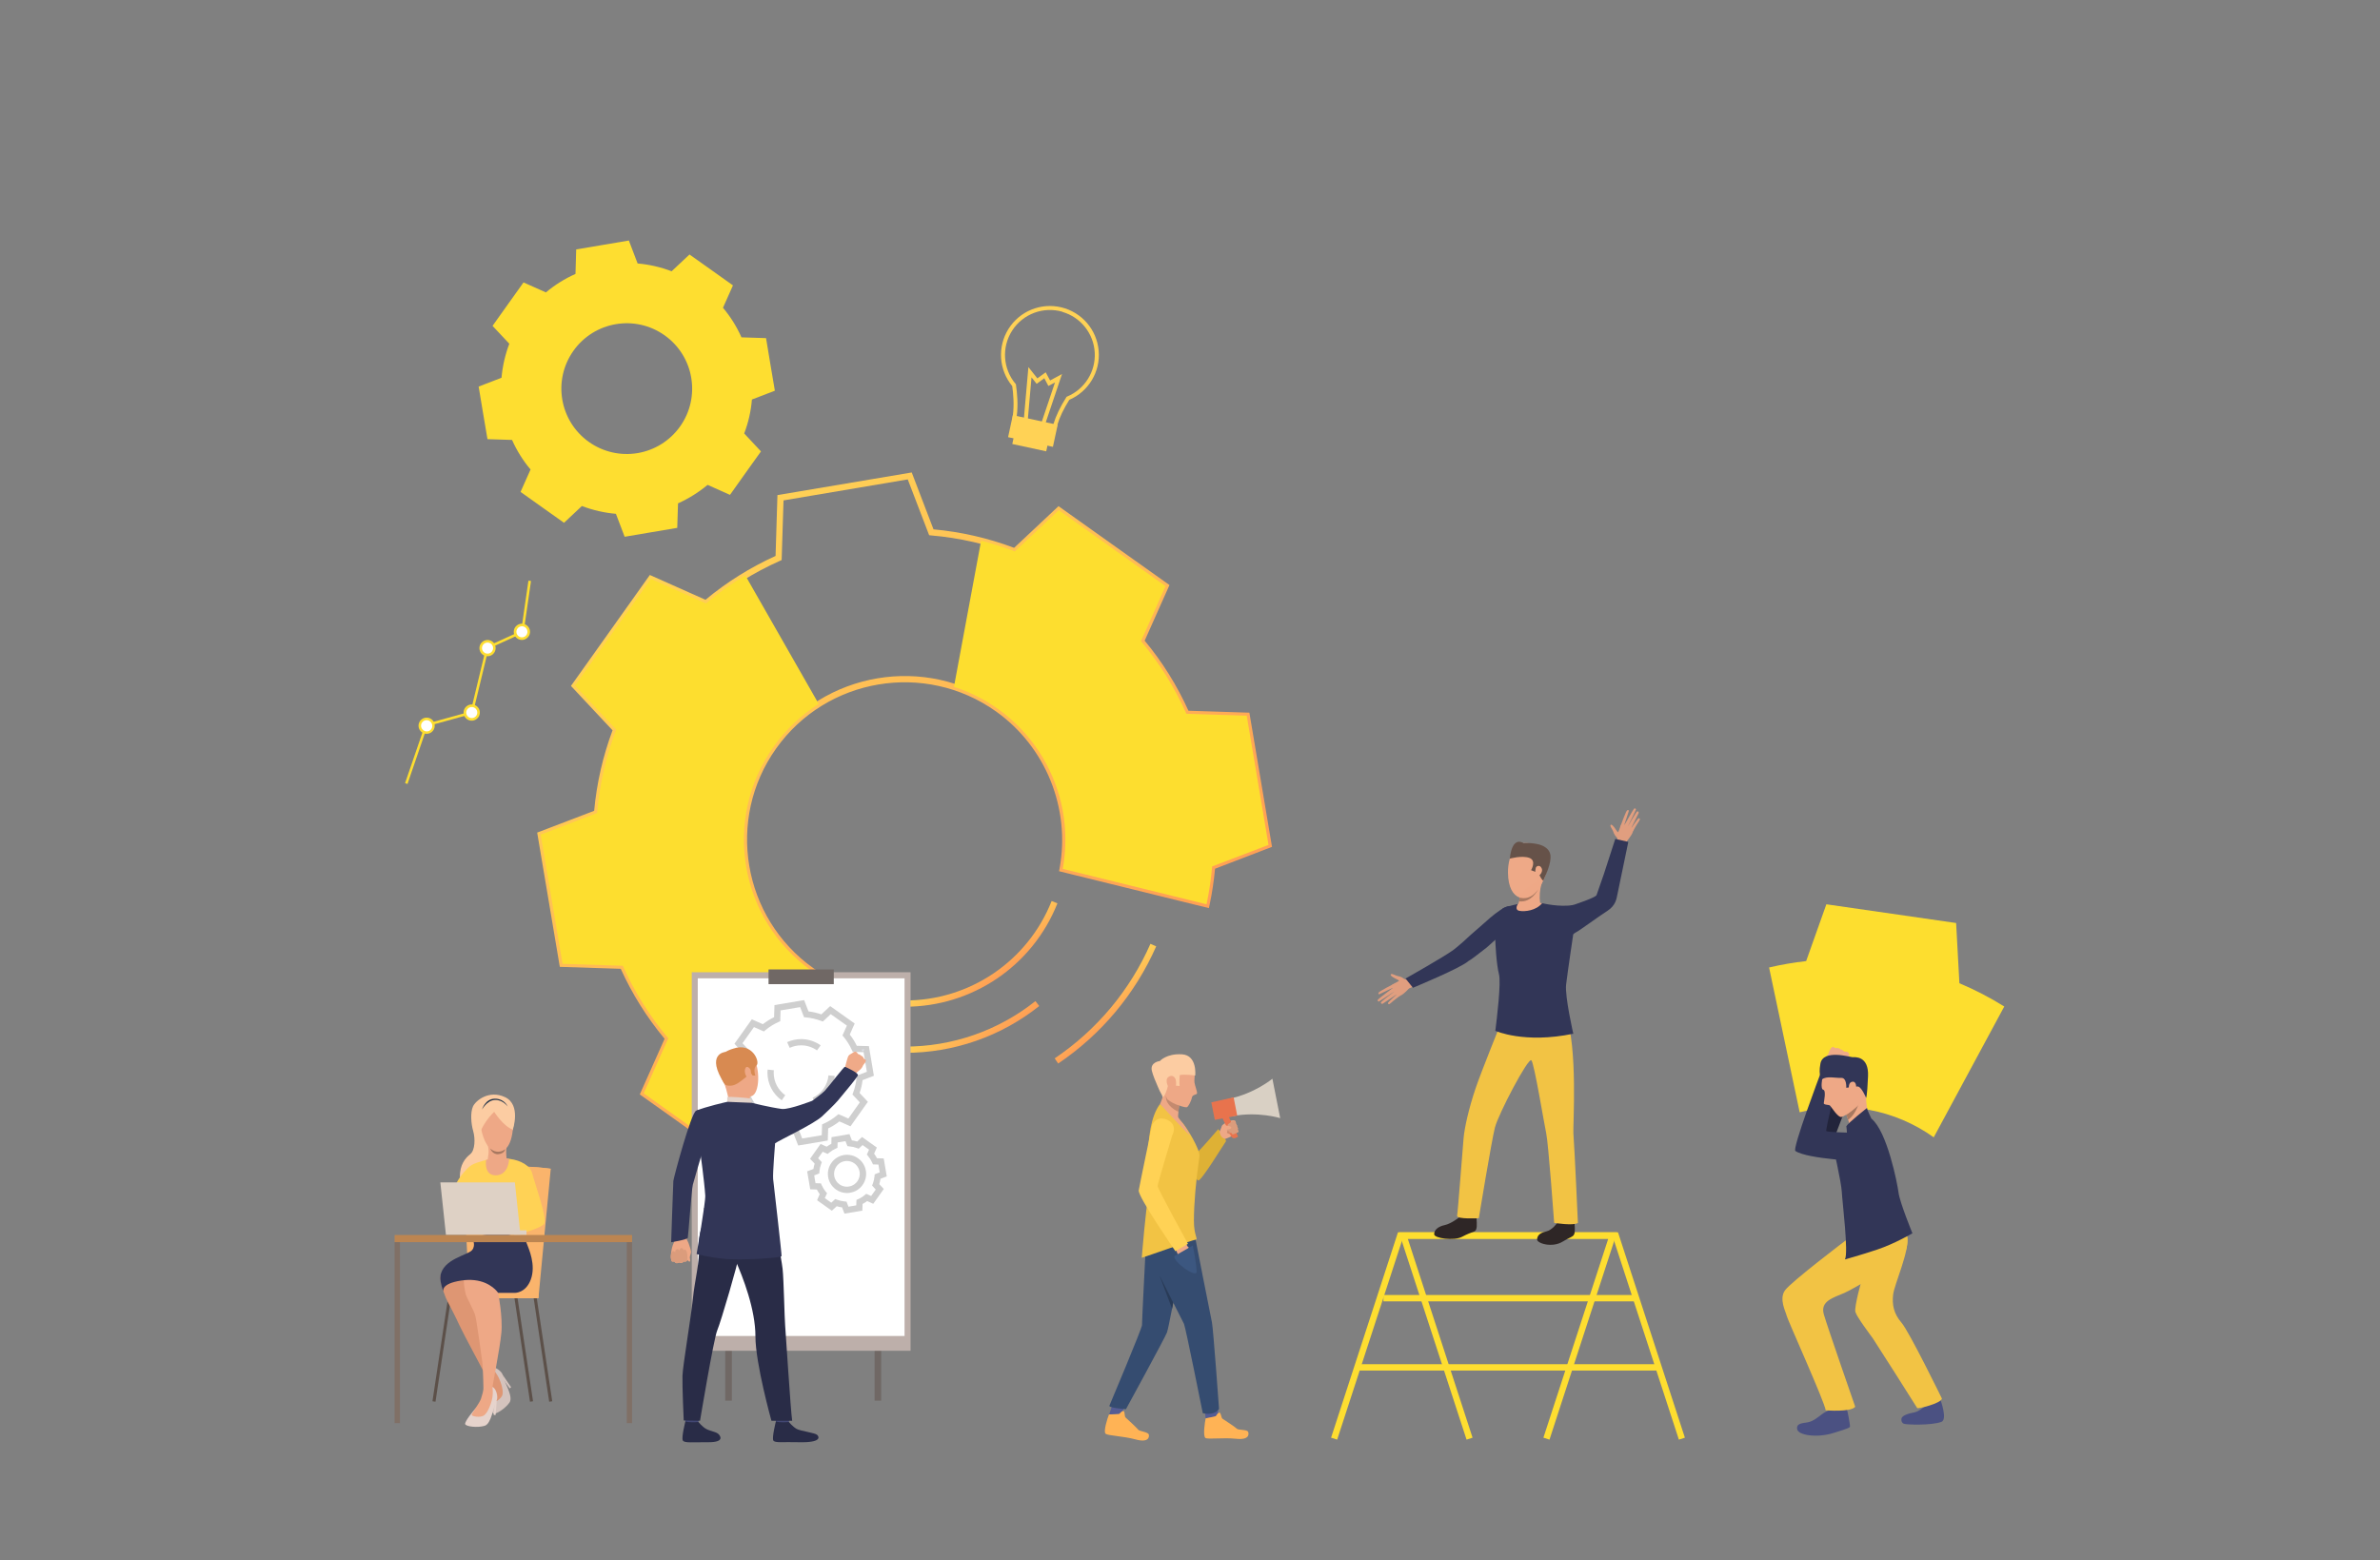 <svg id="ek8x9t6azc3r1" xmlns="http://www.w3.org/2000/svg" xmlns:xlink="http://www.w3.org/1999/xlink" viewBox="0 0 3050 2000" shape-rendering="geometricPrecision" text-rendering="geometricPrecision"><rect x="0" y="0" width="3050" height="2000" fill="#808080" stroke="none"/><style><![CDATA[#ek8x9t6azc3r5_tr {animation: ek8x9t6azc3r5_tr__tr 5000ms linear infinite normal forwards}@keyframes ek8x9t6azc3r5_tr__tr { 0% {transform: translate(2417.8px,1464.025px) rotate(0deg)} 28% {transform: translate(2417.8px,1464.025px) rotate(0deg)} 38% {transform: translate(2417.8px,1464.025px) rotate(-10deg)} 50% {transform: translate(2417.8px,1464.025px) rotate(1deg)} 100% {transform: translate(2417.8px,1464.025px) rotate(1deg)} }#ek8x9t6azc3r11_tr {animation: ek8x9t6azc3r11_tr__tr 5000ms linear infinite normal forwards}@keyframes ek8x9t6azc3r11_tr__tr { 0% {transform: translate(1513.576px,1513.112px) rotate(0deg)} 56% {transform: translate(1513.576px,1513.112px) rotate(0deg)} 66% {transform: translate(1513.576px,1513.112px) rotate(-5deg)} 76% {transform: translate(1513.576px,1513.112px) rotate(0deg)} 80% {transform: translate(1513.576px,1513.112px) rotate(-2deg)} 86% {transform: translate(1513.576px,1513.112px) rotate(0deg)} 100% {transform: translate(1513.576px,1513.112px) rotate(0deg)} }#ek8x9t6azc3r117_ts {animation: ek8x9t6azc3r117_ts__ts 5000ms linear infinite normal forwards}@keyframes ek8x9t6azc3r117_ts__ts { 0% {transform: translate(2215.2px,820.345px) scale(0,1)} 34% {transform: translate(2215.2px,820.345px) scale(0,1)} 46% {transform: translate(2215.2px,820.345px) scale(1,1)} 84% {transform: translate(2215.2px,820.345px) scale(1,1)} 92% {transform: translate(2215.2px,820.345px) scale(0,1)} 100% {transform: translate(2215.2px,820.345px) scale(0,1)} }#ek8x9t6azc3r120_ts {animation: ek8x9t6azc3r120_ts__ts 5000ms linear infinite normal forwards}@keyframes ek8x9t6azc3r120_ts__ts { 0% {transform: translate(2149.1px,868.72px) scale(0,1)} 18% {transform: translate(2149.1px,868.72px) scale(0,1)} 34% {transform: translate(2149.1px,868.72px) scale(1,1)} 92% {transform: translate(2149.1px,868.72px) scale(1,1)} 100% {transform: translate(2149.1px,868.72px) scale(0,1)} }#ek8x9t6azc3r124_tr {animation: ek8x9t6azc3r124_tr__tr 5000ms linear infinite normal forwards}@keyframes ek8x9t6azc3r124_tr__tr { 0% {transform: translate(803.2px,498.15px) rotate(0deg)} 100% {transform: translate(803.2px,498.15px) rotate(180deg)} }#ek8x9t6azc3r126_ts {animation: ek8x9t6azc3r126_ts__ts 5000ms linear infinite normal forwards}@keyframes ek8x9t6azc3r126_ts__ts { 0% {transform: translate(531.7px,1338.75px) scale(0,0)} 10% {transform: translate(531.7px,1338.75px) scale(0,0)} 22% {transform: translate(531.7px,1338.75px) scale(1.2,1.2)} 30% {transform: translate(531.7px,1338.75px) scale(1,1)} 80% {transform: translate(531.7px,1338.75px) scale(1,1)} 94% {transform: translate(531.7px,1338.75px) scale(0,0)} 100% {transform: translate(531.7px,1338.75px) scale(0,0)} }#ek8x9t6azc3r128_ts {animation: ek8x9t6azc3r128_ts__ts 5000ms linear infinite normal forwards}@keyframes ek8x9t6azc3r128_ts__ts { 0% {transform: translate(1626.15px,1294.75px) scale(0,0)} 22% {transform: translate(1626.15px,1294.75px) scale(0,0)} 34% {transform: translate(1626.15px,1294.75px) scale(1.2,1.2)} 42% {transform: translate(1626.15px,1294.75px) scale(1,1)} 88% {transform: translate(1626.15px,1294.75px) scale(1,1)} 100% {transform: translate(1626.15px,1294.75px) scale(0,0)} }#ek8x9t6azc3r134_tr {animation: ek8x9t6azc3r134_tr__tr 5000ms linear infinite normal forwards}@keyframes ek8x9t6azc3r134_tr__tr { 0% {transform: translate(1166.9px,1076.35px) rotate(0deg)} 9% {transform: translate(1166.9px,1076.35px) rotate(0deg)} 30% {transform: translate(1166.9px,1076.35px) rotate(30deg)} 60% {transform: translate(1166.9px,1076.35px) rotate(0deg)} 100% {transform: translate(1166.9px,1076.35px) rotate(0deg)} }#ek8x9t6azc3r168_to {animation: ek8x9t6azc3r168_to__to 5000ms linear infinite normal forwards}@keyframes ek8x9t6azc3r168_to__to { 0% {transform: translate(0px,-948.803px)} 22% {transform: translate(0px,-948.803px)} 36% {transform: translate(0px,32.845px)} 42% {transform: translate(0px,0px)} 88% {transform: translate(0px,0px)} 100% {transform: translate(0px,-924.909px)} }]]></style><defs><linearGradient id="ek8x9t6azc3r131-fill" x1="1279.77" y1="1253.21" x2="1248.56" y2="1213.02" spreadMethod="pad" gradientUnits="userSpaceOnUse"><stop id="ek8x9t6azc3r131-fill-0" offset="0%" stop-color="rgb(255,159,85)"/><stop id="ek8x9t6azc3r131-fill-1" offset="100%" stop-color="rgb(255,210,85)"/></linearGradient><linearGradient id="ek8x9t6azc3r132-fill" x1="1263.48" y1="1342.61" x2="1223.73" y2="1291.42" spreadMethod="pad" gradientUnits="userSpaceOnUse"><stop id="ek8x9t6azc3r132-fill-0" offset="0%" stop-color="rgb(255,159,85)"/><stop id="ek8x9t6azc3r132-fill-1" offset="100%" stop-color="rgb(255,210,85)"/></linearGradient><linearGradient id="ek8x9t6azc3r133-fill" x1="1432.14" y1="1305.18" x2="1401.81" y2="1266.12" spreadMethod="pad" gradientUnits="userSpaceOnUse"><stop id="ek8x9t6azc3r133-fill-0" offset="0%" stop-color="rgb(255,159,85)"/><stop id="ek8x9t6azc3r133-fill-1" offset="100%" stop-color="rgb(255,210,85)"/></linearGradient><linearGradient id="ek8x9t6azc3r135-fill" x1="1348.43" y1="1319.93" x2="872.04" y2="706.54" spreadMethod="pad" gradientUnits="userSpaceOnUse"><stop id="ek8x9t6azc3r135-fill-0" offset="0%" stop-color="rgb(255,159,85)"/><stop id="ek8x9t6azc3r135-fill-1" offset="100%" stop-color="rgb(255,210,85)"/></linearGradient></defs><g id="ek8x9t6azc3r2"><g id="ek8x9t6azc3r3"><g id="ek8x9t6azc3r4"><g id="ek8x9t6azc3r5_tr" transform="translate(2417.8,1464.025) rotate(0)"><path id="ek8x9t6azc3r5" d="M2511,1260.3L2506.8,1183.1L2340.5,1159.1L2314.6,1231.9C2298.618,1233.692,2282.757,1236.43,2267.1,1240.1L2306.3,1425.7C2365.496,1410.458,2428.402,1422.212,2478.1,1457.8L2568.5,1290.1C2550.155,1278.655,2530.928,1268.691,2511,1260.3Z" transform="translate(-2417.8,-1464.025)" fill="rgb(253,222,47)" stroke="none" stroke-width="1"/></g><g id="ek8x9t6azc3r6"><polygon id="ek8x9t6azc3r7" points="1421.4,1813.2 1425,1802.2 1440,1804.6 1437.7,1814.6 1421.4,1813.2" fill="rgb(85,92,148)" stroke="none" stroke-width="1"/><polygon id="ek8x9t6azc3r8" points="1544.3,1811.9 1545.1,1818 1561.5,1815.3 1560.7,1806.2 1544.3,1811.9" fill="rgb(85,92,148)" stroke="none" stroke-width="1"/><path id="ek8x9t6azc3r9" d="M1508.8,1642L1503.5,1669.8L1502,1677.5C1499.3,1691.5,1496.5,1705.1,1495.5,1707.9C1493.2,1714.3,1442.9,1806.3,1442.9,1806.3C1442.9,1806.3,1422.4,1804.8,1421.6,1802.1C1421.6,1802.1,1463.7,1702.2,1463.5,1698.5C1463.3,1694.8,1468.6,1592.4,1468.6,1592.4C1468.6,1592.4,1507.6,1636,1508.8,1642Z" fill="rgb(53,76,112)" stroke="none" stroke-width="1"/><path id="ek8x9t6azc3r10" d="M1531.7,1586.5C1531.7,1586.5,1551.4,1687.2,1553.1,1694.9C1554.8,1702.6,1562.2,1805.8,1562.2,1805.8C1562.2,1805.8,1557.8,1814.9,1541.4,1811.4C1541.4,1811.4,1519.2,1700.6,1517.3,1696.9C1510,1682.5,1474.3,1612.7,1470.9,1602.7C1467.5,1592.7,1468.4,1581.2,1468.4,1581.2C1468.4,1581.2,1495,1566.2,1531.7,1586.5Z" fill="rgb(53,76,112)" stroke="none" stroke-width="1"/><g id="ek8x9t6azc3r11_tr" transform="translate(1513.576,1513.112) rotate(0)"><g id="ek8x9t6azc3r11" transform="translate(-1513.576,-1513.112)"><path id="ek8x9t6azc3r12" d="M1523.4,1456.1C1523.4,1456.1,1532.1,1477.6,1534.2,1477C1536.3,1476.4,1561.2,1447.3,1561.2,1447.3C1561.2,1447.3,1572.5,1461.4,1571,1463C1569.5,1464.6,1539.6,1514,1535.6,1513.1C1531.6,1512.2,1513.6,1482.5,1513.6,1482.5C1513.6,1482.5,1512.6,1460,1523.4,1456.1Z" fill="rgb(222,177,53)" stroke="none" stroke-width="1"/><path id="ek8x9t6azc3r13" d="M1562.9,1450.6C1562.9,1450.6,1565.7,1443.7,1566.2,1442.7C1566.7,1441.7,1569.3,1439.9,1572.6,1438.2C1575.9,1436.5,1581,1435.7,1581.5,1436C1582,1436.3,1582.8,1436.4,1583.5,1437.9C1583.926,1438.839,1584.098,1439.873,1584,1440.9C1584.983,1441.739,1585.473,1443.019,1585.3,1444.3C1586.275,1445.225,1586.591,1446.649,1586.1,1447.9C1585.609,1449.151,1587.6,1449.3,1586.8,1450.8C1585.559,1451.562,1584.388,1452.432,1583.3,1453.4C1582.5,1454.3,1576.7,1457.5,1570.6,1459.7C1570.6,1459.7,1564.2,1459.8,1562.9,1450.6Z" fill="rgb(238,168,134)" stroke="none" stroke-width="1"/><path id="ek8x9t6azc3r14" d="M1572.8,1446.9C1572.8,1446.9,1572.9,1450.6,1572.4,1451.7C1571.9,1452.8,1580,1455.1,1580,1455.1C1580,1455.1,1577.4,1446.9,1572.8,1446.9Z" fill="rgb(207,140,108)" stroke="none" stroke-width="1"/><path id="ek8x9t6azc3r15" d="M1630.6,1382.7L1635.6,1408L1640.6,1433.2C1640.6,1433.2,1611.9,1424.3,1579.3,1430.7L1577.1,1419.6L1574.9,1408.4C1607.5,1401.9,1630.6,1382.7,1630.6,1382.7Z" fill="rgb(217,208,196)" stroke="none" stroke-width="1"/><path id="ek8x9t6azc3r16" d="M1583.9,1458.4L1586.7,1457L1573.7,1429.4L1566.4,1432.8L1577.5,1456.2C1577.991,1457.399,1578.976,1458.329,1580.201,1458.75C1581.427,1459.172,1582.775,1459.044,1583.9,1458.4Z" fill="rgb(232,115,77)" stroke="none" stroke-width="1"/><path id="ek8x9t6azc3r17" d="M1580.7,1436.5C1580.7,1436.5,1572.5,1440.9,1573.1,1442.3C1573.316,1443.077,1573.923,1443.684,1574.7,1443.9L1572.2,1447.3C1572.2,1447.3,1571.7,1450.4,1575.3,1450C1575.3,1450,1574.6,1452.9,1578,1452C1578,1452,1578.4,1454.1,1580.1,1454C1581.8,1453.9,1586.8,1450.8,1586.8,1450.8C1586.8,1450.8,1587.6,1449.7,1586.1,1447.9C1586.621,1446.652,1586.301,1445.21,1585.3,1444.3C1585.536,1443.013,1585.035,1441.701,1584,1440.9C1582.965,1440.099,1584.8,1437,1581.5,1436Z" fill="rgb(219,156,124)" stroke="none" stroke-width="1"/><polygon id="ek8x9t6azc3r18" points="1556.8,1435.4 1585.5,1430 1580.9,1406.5 1552.3,1413 1556.8,1435.4" fill="rgb(232,115,77)" stroke="none" stroke-width="1"/><path id="ek8x9t6azc3r19" d="M1566.4,1442.5C1566.4,1442.5,1572.8,1442.3,1576.3,1443.8C1577.1,1444.1,1577.8,1444.5,1577.8,1445.4C1577.8,1446.3,1576.6,1447.4,1573.8,1447.6C1571.663,1447.87,1569.576,1448.442,1567.6,1449.3C1565.624,1450.158,1564.7,1448.7,1566.4,1442.5Z" fill="rgb(238,168,134)" stroke="none" stroke-width="1"/></g></g><path id="ek8x9t6azc3r20" d="M1486.6,1415.1C1486.6,1415.1,1508.9,1432.2,1515.1,1439C1521.3,1445.8,1538.3,1473.9,1537.1,1482.3C1532.4,1514.7,1530.1,1542.4,1530,1564.5C1529.9,1583.8,1536,1588.7,1532.2,1589C1528.4,1589.3,1471.5,1609.7,1463.2,1612.2C1463.2,1612.2,1468.7,1544.3,1471.4,1536.5C1474.1,1528.7,1462.6,1446.6,1486.6,1415.1Z" fill="rgb(242,195,68)" stroke="none" stroke-width="1"/><path id="ek8x9t6azc3r21" d="M1545.1,1818C1545.1,1818,1557.5,1815.6,1558,1815.2C1558.5,1814.8,1561,1809.9,1563,1810.8C1565,1811.7,1564.9,1817.6,1566.8,1818.6C1568.7,1819.6,1583.4,1829.6,1585.2,1831.4C1587,1833.2,1598.3,1832.2,1599.5,1835.3C1600.7,1838.4,1600.9,1846,1584.2,1844.2C1567.5,1842.4,1548.5,1845.2,1544.9,1843.2C1541.3,1841.2,1544,1822.8,1545.1,1818Z" fill="rgb(255,179,85)" stroke="none" stroke-width="1"/><path id="ek8x9t6azc3r22" d="M1421.2,1813C1421.2,1813,1433.8,1812.6,1434.3,1812.3C1434.8,1812,1438.2,1807.6,1440,1808.7C1441.8,1809.8,1440.8,1815.7,1442.5,1817C1444.2,1818.3,1457.2,1830.6,1458.7,1832.6C1460.2,1834.6,1471.4,1835.5,1472.2,1838.8C1473,1842.1,1471.8,1849.5,1455.6,1845.1C1439.4,1840.7,1420.2,1840.3,1416.9,1837.8C1413.6,1835.3,1419.3,1817.5,1421.2,1813Z" fill="rgb(255,179,85)" stroke="none" stroke-width="1"/><path id="ek8x9t6azc3r23" d="M1519.2,1591.2C1519.2,1591.2,1520.7,1597.3,1523.1,1598.7C1525.5,1600.1,1511.8,1613.1,1511.8,1613.1C1511.8,1613.1,1506.2,1601,1506.4,1599.7C1506.6,1598.4,1519.2,1591.2,1519.2,1591.2Z" fill="rgb(238,169,135)" stroke="none" stroke-width="1"/><path id="ek8x9t6azc3r24" d="M1476.6,1441.6C1476.6,1441.6,1460.6,1517.9,1459.3,1525.8C1458,1533.7,1506.3,1603.8,1506.3,1603.8L1522.4,1594.3C1522.4,1594.3,1483.4,1523.4,1483.5,1520.2C1483.6,1517,1502.2,1455.4,1502.2,1455.4C1502.2,1455.4,1510,1442,1496.1,1435.5C1482.2,1429,1476.6,1441.6,1476.6,1441.6Z" fill="rgb(255,210,85)" stroke="none" stroke-width="1"/><path id="ek8x9t6azc3r25" d="M1528.6,1596.5C1528.6,1596.5,1533.8,1622.4,1533.5,1630.4C1533.2,1638.4,1503.5,1617.9,1505,1610Z" fill="rgb(60,87,128)" stroke="none" stroke-width="1"/><path id="ek8x9t6azc3r26" d="M1486.6,1415.1C1486.6,1415.1,1527.3,1459.6,1524.8,1454.7C1515.8,1437.1,1509.6,1434.1,1509.7,1430.8C1509.8,1427.5,1510.6,1421.1,1510.8,1418.6C1511.1,1414,1511.6,1410.1,1511.6,1410.1C1511.6,1410.1,1491.4,1381.7,1492.3,1391.4C1493.2,1401.1,1486.6,1415.1,1486.6,1415.1Z" fill="rgb(238,168,134)" stroke="none" stroke-width="1"/><path id="ek8x9t6azc3r27" d="M1525.4,1362.7C1525.4,1362.7,1531,1375.9,1531,1379C1531,1382.1,1530.3,1384.4,1530.8,1387.9C1531.3,1391.4,1534.4,1399.3,1534,1401.4C1533.6,1403.5,1528.1,1402.7,1527.4,1406.9C1526.7,1411.1,1522.7,1419.1,1520.7,1419.3C1515.7,1419.7,1496.4,1411.8,1495.2,1407.8C1494,1403.8,1486.9,1381.2,1484.8,1376.9C1482.7,1372.6,1518.8,1349.2,1522.1,1356Z" fill="rgb(238,168,134)" stroke="none" stroke-width="1"/><path id="ek8x9t6azc3r28" d="M1476.1,1372.5C1473.6,1361.3,1486.4,1360,1486.4,1360C1486.4,1360,1494.8,1350.2,1514.7,1351.4C1534.6,1352.6,1531.7,1378.6,1531.7,1378.6C1531.7,1378.6,1517.8,1376.5,1511.8,1378.1C1511.8,1378.1,1511.1,1389.2,1511.7,1392L1504.2,1391.3C1504.2,1391.3,1505.1,1381.4,1501.4,1380.9C1497.7,1380.4,1496.6,1401.9,1489.9,1406.6C1489.793,1405.552,1489.488,1404.534,1489,1403.6L1489,1403.6C1486.96,1400.106,1485.188,1396.462,1483.7,1392.7C1480.8,1386.2,1477.5,1378.2,1476.1,1372.5Z" fill="rgb(252,204,162)" stroke="none" stroke-width="1"/><path id="ek8x9t6azc3r29" d="M1506.5,1383.3C1506.5,1383.3,1503.7,1375.8,1497,1380.7C1492.2,1384.2,1497.2,1397,1501.9,1396.9C1506.6,1396.8,1508.4,1389.9,1506.5,1383.3Z" fill="rgb(238,168,134)" stroke="none" stroke-width="1"/><path id="ek8x9t6azc3r30" d="M1494.1,1404.3C1494.1,1404.3,1495,1408.3,1496.1,1409.2C1500.569,1412.714,1505.657,1415.36,1511.1,1417L1510.2,1425C1510.2,1425,1493.2,1418.3,1494.1,1404.3Z" fill="rgb(196,138,111)" stroke="none" stroke-width="1"/><path id="ek8x9t6azc3r31" d="M1503.5,1669.8L1502,1677.5L1485.7,1634.3Z" fill="rgb(41,59,87)" stroke="none" stroke-width="1"/></g><g id="ek8x9t6azc3r32"><polygon id="ek8x9t6azc3r33" points="1797.5,1587.8 2061,1587.8 1977.9,1842.8 1985.7,1845.3 2072.2,1579.6 1791.5,1579.6 1705.8,1842.8 1713.6,1845.3 1797.5,1587.8" fill="rgb(254,222,48)" stroke="none" stroke-width="1"/><polygon id="ek8x9t6azc3r34" points="1887.1,1842.8 1804.1,1587.8 2067.6,1587.8 2151.5,1845.3 2159.2,1842.8 2073.5,1579.6 1792.8,1579.6 1879.4,1845.3 1887.1,1842.8" fill="rgb(254,222,48)" stroke="none" stroke-width="1"/><rect id="ek8x9t6azc3r35" width="322.5" height="8.17" rx="0" ry="0" transform="matrix(1 0 0 1 1772.9 1659.9)" fill="rgb(254,222,48)" stroke="none" stroke-width="1"/><rect id="ek8x9t6azc3r36" width="385.9" height="8.17" rx="0" ry="0" transform="matrix(1 0 0 1 1739.7 1748.6)" fill="rgb(254,222,48)" stroke="none" stroke-width="1"/></g><g id="ek8x9t6azc3r37"><path id="ek8x9t6azc3r38" d="M2072.4,1081.6C2072.4,1081.6,2074.2,1075.2,2071.4,1072.7C2068.6,1070.2,2067.4,1066.1,2066.9,1064.7C2066.4,1063.3,2062.1,1057.9,2064.4,1057.1C2066.7,1056.3,2071.6,1064.9,2073,1066.5C2074.4,1068.1,2076,1058.7,2077.6,1057.2C2079.2,1055.7,2094.7,1059.2,2092.8,1065.5C2090.9,1071.8,2084.9,1077.4,2084.8,1078.6C2084.525,1080.154,2084.158,1081.69,2083.7,1083.2Z" fill="rgb(224,158,127)" stroke="none" stroke-width="1"/><path id="ek8x9t6azc3r39" d="M2076.8,1058.6C2076.8,1058.6,2083.7,1039.6,2085.2,1038.7C2086.7,1037.8,2087.7,1038.3,2087.2,1040.1L2081.1,1058.6C2081.1,1058.6,2093,1037.5,2094.1,1036.5C2095.2,1035.5,2096.7,1036.7,2096.5,1037.7C2096.3,1038.7,2085.7,1060.2,2085.7,1060.2C2085.7,1060.2,2096.8,1040.6,2098,1040C2098.6,1039.827,2099.246,1040.019,2099.655,1040.491C2100.063,1040.964,2100.159,1041.631,2099.9,1042.2L2089.9,1062.5C2089.9,1062.5,2098.9,1048.7,2100.1,1048.8C2101.3,1048.9,2102.7,1049.4,2100.2,1052.9C2097.7,1056.4,2092.9,1065.2,2092.9,1065.2Z" fill="rgb(224,158,127)" stroke="none" stroke-width="1"/><path id="ek8x9t6azc3r40" d="M1807.6,1254C1807.6,1254,1801.5,1256.7,1798.6,1254.2C1795.7,1251.7,1791.5,1251.1,1790.1,1250.8C1788.7,1250.5,1782.7,1246.9,1782.2,1249.3C1781.7,1251.7,1790.9,1255.5,1792.6,1256.6C1794.3,1257.7,1785.3,1260.6,1784.1,1262.4C1782.9,1264.2,1788.3,1279,1794.3,1276.4C1800.3,1273.8,1805,1267,1806.2,1266.7C1807.704,1266.235,1809.174,1265.667,1810.6,1265Z" fill="rgb(224,158,127)" stroke="none" stroke-width="1"/><path id="ek8x9t6azc3r41" d="M1785.3,1261.5C1785.3,1261.5,1767.4,1270.7,1766.7,1272.4C1766,1274.1,1766.6,1274.9,1768.3,1274.1L1785.9,1265.6C1785.9,1265.6,1766.5,1280.2,1765.7,1281.4C1764.9,1282.6,1766.2,1284,1767.1,1283.7C1768,1283.4,1788.1,1270,1788.1,1270C1788.1,1270,1770.1,1283.6,1769.6,1284.8C1769.466,1285.426,1769.717,1286.071,1770.24,1286.441C1770.762,1286.811,1771.454,1286.834,1772,1286.5L1790.9,1273.9C1790.9,1273.9,1778.4,1284.6,1778.7,1285.8C1779,1287,1779.6,1288.3,1782.7,1285.4C1785.8,1282.5,1794,1276.5,1794,1276.5Z" fill="rgb(224,158,127)" stroke="none" stroke-width="1"/><path id="ek8x9t6azc3r42" d="M1801.2,1254.3L1810.7,1266.1C1810.7,1266.1,1872.5,1240.6,1881.9,1231.8C1881.9,1231.8,1884.4,1230.8,1897.2,1220.7L1897.2,1220.7C1899.9,1218.5,1902.6,1216.5,1905,1214.7L1906.7,1213.2L1906.7,1213.2L1923.7,1198C1923.7,1198,1954.7,1181.5,1942.1,1163.8C1942.1,1163.8,1936.8,1159,1928.8,1162.9C1920.8,1166.8,1909.1,1176.7,1906.3,1179.4C1903.5,1182.1,1885.7,1197.3,1884.7,1198.3C1881.1,1201.9,1869,1212.7,1862.7,1217.5C1851.6,1225.8,1801.2,1254.3,1801.2,1254.3Z" fill="rgb(50,54,87)" stroke="none" stroke-width="1"/><path id="ek8x9t6azc3r43" d="M1977.7,1128.8L1977.7,1128.8C1975.362,1133.697,1972.549,1138.353,1969.3,1142.7C1958.4,1156.7,1932.9,1157,1932.5,1118.6C1932.409,1112.521,1933.184,1106.461,1934.8,1100.6C1940,1083.5,1952.3,1080.7,1952.3,1080.7C1961.3,1080.2,1977.2,1082.4,1982.4,1094.2C1986.2,1102.6,1983.5,1116.4,1977.7,1128.8Z" fill="rgb(238,169,135)" stroke="none" stroke-width="1"/><path id="ek8x9t6azc3r44" d="M1977.7,1128.8L1977.7,1128.8C1977.7,1128.8,1976.4,1129.2,1971.7,1119.7C1970.7,1117.8,1970,1119.1,1969.6,1118.3L1962.1,1115.4C1962.1,1115.4,1969.5,1103,1959.8,1099.6C1950.1,1096.2,1934.8,1100.6,1934.8,1100.6C1938.1,1070.1,1952.3,1080.7,1952.3,1080.7C1961.3,1080.2,1980.7,1080.7,1985.9,1092.5C1989.7,1100.9,1983.5,1116.4,1977.7,1128.8Z" fill="rgb(102,82,73)" stroke="none" stroke-width="1"/><path id="ek8x9t6azc3r45" d="M1968.1,1112.5C1968.6,1110,1973.7,1107.8,1975.8,1113.3C1977.9,1118.8,1970.8,1124.7,1968.9,1123.4C1967,1122.1,1967.1,1116.8,1968.1,1112.5Z" fill="rgb(238,169,135)" stroke="none" stroke-width="1"/><path id="ek8x9t6azc3r46" d="M1870.7,1559.8C1870.7,1559.8,1860.2,1568.4,1851.4,1570.3C1842.6,1572.2,1837.9,1576.7,1837.9,1582C1837.9,1587.3,1863.3,1590.7,1873.4,1585.4C1888.4,1577.5,1890,1579.9,1891.7,1575.9C1893.4,1571.9,1892,1561.5,1892.1,1560.3C1892.2,1559.1,1870.7,1559.8,1870.7,1559.8Z" fill="rgb(46,38,38)" stroke="none" stroke-width="1"/><path id="ek8x9t6azc3r47" d="M1871.4,1556.9C1871.4,1556.9,1870.3,1561.2,1870.5,1561.3C1870.7,1561.4,1890.3,1563.6,1889.8,1560.2C1889.3,1556.8,1888.6,1554.4,1888.6,1554.4Z" fill="rgb(46,38,38)" stroke="none" stroke-width="1"/><path id="ek8x9t6azc3r48" d="M1996.2,1566.7C1996.2,1566.7,1989.7,1576.6,1981.4,1578.5C1973.1,1580.4,1970.2,1583.6,1969.8,1588.6C1969.4,1593.6,1989.1,1600,2002.9,1591.3C2012,1585.6,2015.3,1585.9,2017.2,1582.3C2019.1,1578.7,2017.6,1568.5,2017.8,1567.3C2018,1566.1,1996.2,1566.7,1996.2,1566.7Z" fill="rgb(46,38,38)" stroke="none" stroke-width="1"/><path id="ek8x9t6azc3r49" d="M1998.4,1563.1C1998.4,1563.1,1998,1567.2,1998.1,1567.3C1998.2,1567.4,2016.5,1570.6,2016.4,1567.4C2016.231,1565.393,2015.828,1563.413,2015.2,1561.5Z" fill="rgb(47,107,140)" stroke="none" stroke-width="1"/><path id="ek8x9t6azc3r50" d="M1923.2,1311.9C1923.2,1311.9,1898.4,1373.3,1891.3,1394.1C1882,1421.5,1876.8,1445.7,1875.6,1458.9C1874.1,1475.4,1868.3,1553.5,1867.3,1558.3C1866.3,1563.1,1895.1,1561.5,1895.1,1561.5C1895.1,1561.5,1911.3,1463.1,1915.7,1445.5C1920.1,1427.9,1958.7,1354.6,1962.5,1359.1C1966.3,1363.6,1978.7,1439.8,1981.5,1452.7C1984.3,1465.6,1991.7,1567.5,1991.7,1567.5C1991.7,1567.5,2017,1571.5,2022.1,1567.5C2022.1,1567.5,2018.1,1476.7,2016.3,1452.4C2015.7,1443.2,2022.2,1341.8,2006.5,1300.9C1998.3,1279.3,1923.2,1311.9,1923.2,1311.9Z" fill="rgb(242,195,68)" stroke="none" stroke-width="1"/><path id="ek8x9t6azc3r51" d="M1949.9,1157.7C1949.9,1157.7,1928.5,1162.1,1925.7,1164.5C1922.9,1166.9,1916.7,1193.7,1916.3,1200.8C1915.9,1207.9,1917.9,1237.4,1920.9,1248.5C1923.9,1259.6,1918.2,1305.9,1916.3,1321.3C1916.3,1321.3,1953.4,1338.1,2016.2,1325C2016.2,1325,2005.2,1277.1,2007,1261.9C2009.4,1242.4,2015.8,1199.7,2015.8,1199.7C2015.8,1199.7,2021.5,1159,2016.2,1160C1998.8,1163.2,1976.3,1157.7,1976.3,1157.7Z" fill="rgb(50,54,87)" stroke="none" stroke-width="1"/><path id="ek8x9t6azc3r52" d="M1945.1,1162.7C1945.1,1162.7,1951.7,1167.6,1973.7,1157.9C1972.501,1149.184,1973.218,1140.311,1975.8,1131.9C1980.1,1117.8,1947.4,1146.5,1947.4,1146.5C1947.4,1146.5,1947.9,1148.2,1947.7,1150.1C1947.632,1150.222,1947.598,1150.36,1947.6,1150.5C1947.477,1152.128,1947.175,1153.738,1946.7,1155.3C1946.7,1155.5,1946.6,1155.8,1946.6,1156C1945.3,1160.7,1945.1,1158.5,1945.1,1162.7Z" fill="rgb(238,168,134)" stroke="none" stroke-width="1"/><path id="ek8x9t6azc3r53" d="M1946.7,1155.3L1946.7,1155.3C1962.5,1157.4,1971.1,1140.4,1971.3,1139.9C1960.5,1155.6,1947.6,1150.5,1947.6,1150.5L1947.6,1150.5C1947.468,1152.127,1947.166,1153.736,1946.7,1155.3Z" fill="rgb(167,120,96)" stroke="none" stroke-width="1"/><path id="ek8x9t6azc3r54" d="M1945.2,1158.7C1945.2,1158.7,1940.2,1166.2,1947.2,1167.5C1954.2,1168.8,1968.5,1167.2,1976.3,1157.7C1976.3,1157.7,1955.8,1153.7,1945.2,1158.7Z" fill="rgb(238,168,134)" stroke="none" stroke-width="1"/><path id="ek8x9t6azc3r55" d="M1981.4,1198C1979.2,1193.4,1984.8,1181.4,1994.4,1173C2000.194,1167.9,2006.78,1163.78,2013.9,1160.8C2017.9,1159.3,2044.7,1150.7,2046,1147.3C2047.3,1143.9,2054.8,1122.1,2055.4,1120.3C2056.5,1116.7,2070,1075.3,2070,1075.3L2086.7,1079.1C2086.7,1079.1,2074.2,1138.9,2072.7,1146.6C2071.6,1151.7,2070.8,1160.6,2059.5,1167.8C2048.2,1175,2023,1193.6,2020.5,1194.5C2018,1195.4,1991.3,1218.5,1981.4,1198Z" fill="rgb(50,54,87)" stroke="none" stroke-width="1"/></g><path id="ek8x9t6azc3r56" d="M2344.6,1807.5C2341.275,1808.664,2338.14,1810.315,2335.3,1812.4C2330.4,1816,2323.9,1821.8,2316.7,1823.1C2309.5,1824.4,2301.9,1824.2,2303.1,1831.9C2304.3,1839.6,2327.9,1843.4,2349.2,1836.9C2370.5,1830.4,2370.8,1829.8,2370.8,1827.9C2370.8,1826,2367.6,1807,2366.6,1806.3C2365.6,1805.6,2344.6,1807.5,2344.6,1807.5Z" fill="rgb(75,81,130)" stroke="none" stroke-width="1"/><path id="ek8x9t6azc3r57" d="M2468.8,1800.4C2468.8,1800.4,2460.6,1808.9,2453.5,1810.3C2446.4,1811.7,2437.2,1814,2436.7,1818.7C2436.2,1823.4,2439.2,1824.5,2439.4,1824.8C2441.2,1826.2,2475,1827.4,2488,1822.5C2496,1819.5,2486.8,1794.4,2486.8,1794.4Z" fill="rgb(75,81,130)" stroke="none" stroke-width="1"/><path id="ek8x9t6azc3r58" d="M2395.4,1435.2C2395.4,1435.2,2371.2,1462.1,2372,1454.2C2372.5,1449.4,2370.3,1441.1,2368.4,1435.2C2367.2,1431.4,2366.1,1428.6,2366.1,1428.6L2366.1,1428.6C2366.3,1428.3,2392.4,1391.3,2391.5,1402.8C2390.6,1414.3,2395.4,1435.2,2395.4,1435.2Z" fill="rgb(238,169,135)" stroke="none" stroke-width="1"/><path id="ek8x9t6azc3r59" d="M2386.5,1638C2386.5,1638,2375.9,1675,2377.7,1681.6C2379.5,1688.2,2397.7,1712.1,2400.2,1715.7C2402.7,1719.3,2456.3,1803.5,2456.9,1804.8C2457.5,1806.1,2487.4,1799,2488.6,1792.7C2488.6,1792.7,2446.7,1706.8,2436.8,1695.4C2426.9,1684,2424.5,1672.3,2426.1,1659.2C2427.7,1646.1,2447.1,1603.5,2444.1,1586C2441.1,1568.5,2388.3,1619.6,2386.5,1638Z" fill="rgb(242,195,68)" stroke="none" stroke-width="1"/><path id="ek8x9t6azc3r60" d="M2366.8,1588.8C2366.8,1588.8,2295.5,1642.8,2287.5,1653.9C2279.5,1665,2288.5,1681.3,2289.7,1686.7C2290.9,1692.1,2339,1798.4,2339.6,1807.7C2339.6,1807.7,2371.8,1810.4,2377.5,1803.2C2377.5,1803.2,2342.4,1702.3,2337.3,1684.9C2332.2,1667.5,2349.7,1663.4,2363.7,1657.2C2377.7,1651,2439.3,1614.8,2442.9,1601.2C2446.5,1587.6,2442.9,1579.4,2442.9,1579.4C2442.9,1579.4,2425.7,1568.3,2366.8,1588.8Z" fill="rgb(242,195,68)" stroke="none" stroke-width="1"/><path id="ek8x9t6azc3r61" d="M2363,1479.6C2363,1479.6,2315.2,1462.9,2316,1452.5C2316.8,1442.1,2358.8,1390.9,2358.8,1390.9L2373,1400.1L2352.6,1453.6L2388.8,1467.3Z" fill="rgb(34,36,59)" stroke="none" stroke-width="1"/><path id="ek8x9t6azc3r62" d="M2398.2,1433.8C2398.2,1433.8,2392.7,1422.6,2392.6,1420.2C2392.6,1420.2,2368.5,1439.1,2366.1,1443.6C2366.1,1443.6,2367.4,1451.9,2366.5,1455.9Z" fill="rgb(50,54,87)" stroke="none" stroke-width="1"/><path id="ek8x9t6azc3r63" d="M2398.2,1433.8C2398.2,1433.8,2393.4,1431.4,2386,1436.1C2378.6,1440.8,2353.4,1466.3,2348.8,1467.8C2348.8,1467.8,2359.7,1515.3,2360.3,1527.8C2360.9,1540.3,2369.1,1605.9,2364.3,1614.3C2364.3,1614.3,2382.7,1609.3,2405.3,1601.8C2427.9,1594.3,2450.8,1580.8,2450.8,1580.8C2450.8,1580.8,2434.6,1541.3,2433,1528.7C2431.4,1516.1,2418.2,1449.8,2398.2,1433.8Z" fill="rgb(50,54,87)" stroke="none" stroke-width="1"/><path id="ek8x9t6azc3r64" d="M2337,1403.1C2337,1403.1,2333.1,1399,2332.5,1389.5C2331.9,1380,2332.2,1382.8,2332.2,1382.8Z" fill="rgb(238,169,135)" stroke="none" stroke-width="1"/><path id="ek8x9t6azc3r65" d="M2362.6,1398.4C2362.6,1398.4,2350.9,1392.4,2345,1392.4C2339.1,1392.4,2332.5,1396.7,2332.5,1396.7C2332.5,1396.7,2329.9,1387.1,2332.1,1383.3C2334.3,1379.5,2362.6,1398.4,2362.6,1398.4Z" fill="rgb(92,92,92)" stroke="none" stroke-width="1"/><path id="ek8x9t6azc3r66" d="M2383.1,1409.9C2383.1,1409.9,2380,1427.1,2368.5,1435.2L2368.4,1435.2C2367.2,1431.4,2366.1,1428.6,2366.1,1428.6L2366.1,1428.6C2366.3,1428.4,2378,1422,2383.1,1409.9Z" fill="rgb(168,120,96)" stroke="none" stroke-width="1"/><path id="ek8x9t6azc3r67" d="M2354.1,1376.7C2354.1,1376.7,2346.3,1400,2345.5,1405.5C2344.7,1411,2328.6,1400.4,2328.6,1400.4C2328.6,1400.4,2335.9,1380.6,2337.5,1370.9C2339.1,1361.2,2354.1,1376.7,2354.1,1376.7Z" fill="rgb(239,170,136)" stroke="none" stroke-width="1"/><path id="ek8x9t6azc3r68" d="M2405,1466.6C2403.7,1459.9,2396.6,1452.9,2389.9,1452.5C2375,1451.7,2341.5,1451.6,2340.4,1449.7C2339.3,1447.8,2355.3,1382.1,2355.3,1382.1C2355.3,1382.1,2341.6,1376.5,2333.1,1375.7C2333.1,1375.7,2296.5,1472.4,2300.8,1475.3C2316.6,1485.9,2386.9,1488.6,2386.9,1488.6C2386.9,1488.6,2401.7,1485.1,2404.5,1475.2C2405.345,1472.413,2405.516,1469.466,2405,1466.6Z" fill="rgb(50,54,87)" stroke="none" stroke-width="1"/><path id="ek8x9t6azc3r69" d="M2347.9,1342.1C2346.877,1342.953,2345.999,1343.966,2345.3,1345.1C2344.601,1346.234,2344.5,1347.3,2343.8,1348.9L2343.3,1350.1C2341.872,1352.069,2340.789,1354.267,2340.1,1356.6C2339.2,1359.7,2337.5,1370.9,2337.5,1370.9L2346.8,1374.1L2354.1,1376.7C2354.1,1376.7,2367.8,1365.5,2368.9,1362.7L2369.2,1361.9C2369.9,1359.5,2369.3,1357.3,2369.6,1356C2369.9,1354.7,2370.1,1350.6,2369,1349.6C2367.935,1348.304,2366.249,1347.691,2364.6,1348C2362.951,1348.309,2361.6,1345.3,2358.9,1345.2C2357.303,1343.674,2355.073,1343.005,2352.9,1343.4C2350.727,1343.795,2349.9,1341.1,2347.9,1342.1Z" fill="rgb(239,170,136)" stroke="none" stroke-width="1"/><path id="ek8x9t6azc3r70" d="M2335.5,1381.3C2335.5,1381.3,2332.5,1395.9,2336.5,1396.8C2340.5,1397.7,2337.4,1411.7,2337.2,1414C2337,1416.3,2343.3,1415.9,2344.9,1416.9C2346.5,1417.9,2355,1432.6,2359.9,1431.7C2364.8,1430.8,2384.1,1416.8,2388.2,1408.9C2392.3,1401,2388.8,1372,2381.4,1361.6C2374,1351.2,2340.9,1355.8,2335.5,1381.3Z" fill="rgb(238,168,134)" stroke="none" stroke-width="1"/><path id="ek8x9t6azc3r71" d="M2334.9,1383.5C2334.9,1383.5,2329.8,1379.8,2332.9,1363.3C2336.4,1344.3,2371.5,1355.2,2374.3,1355.1C2377.1,1355,2395.1,1353.3,2393.9,1379.5C2392.7,1407.7,2391.4,1407.2,2391.4,1407.2C2391.4,1407.2,2385.3,1392.2,2380.3,1392.6C2375.3,1393,2366,1394.3,2366,1394.3C2366,1394.3,2366.9,1381.2,2359.5,1381.6C2352.1,1382,2341.1,1378.8,2334.9,1383.5Z" fill="rgb(50,54,87)" stroke="none" stroke-width="1"/><path id="ek8x9t6azc3r72" d="M2369.3,1395.1C2369.2,1393.6,2368.9,1387,2374,1386.5C2379.1,1386,2379.8,1394,2377.4,1399.5C2375,1405,2369.7,1403.3,2369.3,1395.1Z" fill="rgb(238,168,134)" stroke="none" stroke-width="1"/><g id="ek8x9t6azc3r73"><polygon id="ek8x9t6azc3r74" points="703.8,1796.7 683.7,1662.7 687.6,1662.1 707.7,1796.1 703.8,1796.7" fill="rgb(92,80,73)" stroke="none" stroke-width="1"/><polygon id="ek8x9t6azc3r75" points="679.2,1796.7 659.1,1662.7 663,1662.1 683.1,1796.1 679.2,1796.7" fill="rgb(92,80,73)" stroke="none" stroke-width="1"/><polygon id="ek8x9t6azc3r76" points="558.1,1796.7 554.2,1796.1 574.4,1662.1 578.2,1662.7 558.1,1796.7" fill="rgb(92,80,73)" stroke="none" stroke-width="1"/><path id="ek8x9t6azc3r77" d="M690,1664.1L705.8,1498.1C705.8,1498.1,678.2,1494.4,661.5,1495.3L636.4,1664.1Z" fill="rgb(250,180,108)" stroke="none" stroke-width="1"/><rect id="ek8x9t6azc3r78" width="53.6" height="8.44" rx="0" ry="0" transform="matrix(1 0 0 1 636.4 1655.6)" fill="rgb(250,180,108)" stroke="none" stroke-width="1"/><path id="ek8x9t6azc3r79" d="M601.4,1657.3L593,1499.1C593,1499.1,662.9,1491.5,705.8,1498.1Z" fill="rgb(250,180,108)" stroke="none" stroke-width="1"/><path id="ek8x9t6azc3r80" d="M657.2,1447.9C657.2,1447.9,668,1416.3,647.4,1406.4C626.8,1396.5,609.3,1410.8,606,1418.5C602.7,1426.2,603.6,1440.1,606.4,1449.8C609.2,1459.5,608.8,1474.4,602.7,1479.3C596.6,1484.2,589,1492.5,589.4,1509.2C589.6,1519.6,630.2,1482.7,630.2,1482.7Z" fill="rgb(252,204,162)" stroke="none" stroke-width="1"/><path id="ek8x9t6azc3r81" d="M629.7,1788.2C629.7,1788.2,629.1,1810.6,632.3,1811.9C635.5,1813.2,647.5,1805.5,652.9,1797.8C658.3,1790.1,646.2,1772.2,644.2,1762.3C643.4,1758.2,634,1750.8,629.4,1752.9C624.8,1755,621.5,1760.5,621.5,1760.5C621.5,1760.5,633.2,1768.5,629.7,1788.2Z" fill="rgb(212,195,189)" stroke="none" stroke-width="1"/><path id="ek8x9t6azc3r82" d="M621.5,1760.5C623.786,1764.867,625.79,1769.376,627.5,1774C629.6,1780,629.9,1796.3,631.2,1797.5C632.5,1798.7,642.6,1793.5,644,1787.4C645.4,1781.3,641.2,1769,637.3,1762.6C635.209,1758.961,632.541,1755.685,629.4,1752.9C626.259,1750.115,622.5,1754.3,621.5,1760.5Z" fill="rgb(222,150,115)" stroke="none" stroke-width="1"/><polygon id="ek8x9t6azc3r83" points="644.2,1762.3 655.1,1778.2 653,1779.6 644.6,1767.4 644.2,1762.3" fill="rgb(212,195,189)" stroke="none" stroke-width="1"/><path id="ek8x9t6azc3r84" d="M605.1,1586.8C605.1,1586.8,610.4,1595.8,605.1,1602.3C599.8,1608.8,564,1626.8,564.3,1637.2C564.6,1647.6,571.1,1663.8,573.4,1668C575.7,1672.2,584.5,1689.2,589,1699.2C593.5,1709.2,619.6,1757.1,624.7,1767.8C629.8,1778.5,626.6,1724.7,626.6,1724.7L600.5,1648.2L661.5,1588.8C661.5,1588.8,654.1,1572.4,605.1,1586.8Z" fill="rgb(222,150,115)" stroke="none" stroke-width="1"/><path id="ek8x9t6azc3r85" d="M628.3,1485.5C628.3,1485.5,611.4,1489.3,604.6,1493.2C597.8,1497.1,583,1515.1,583,1522.9C583,1530.7,648.2,1537.9,648.2,1537.9L660.6,1583C660.6,1583,693.5,1575,697.5,1568.3C701.5,1561.6,684.5,1514.2,682.1,1504.2C679.7,1494.2,667.4,1487.4,653.7,1485.5C645.271,1484.365,636.729,1484.365,628.3,1485.5Z" fill="rgb(255,210,85)" stroke="none" stroke-width="1"/><path id="ek8x9t6azc3r86" d="M668.2,1588.3C668.2,1588.3,667.1,1596,670.2,1599.3C673.3,1602.6,687.8,1621.6,680.1,1640.4C673.1,1657.6,659.5,1657.2,659.5,1657.2L638.4,1657.2C638.4,1657.2,644.5,1688.2,642.5,1708.6C640.5,1729,631.2,1775.6,631,1777.9C630.8,1780.2,622.1,1787.7,619.6,1783.9C619.6,1783.9,619.3,1755.9,618,1745.3C616.7,1734.7,610.7,1692.3,609,1686C607.3,1679.7,596.8,1660.7,596.8,1658.8C596.8,1656.9,586.7,1626.1,608.8,1618.2C630.9,1610.3,638.8,1588.5,668.2,1588.3Z" fill="rgb(238,168,134)" stroke="none" stroke-width="1"/><path id="ek8x9t6azc3r87" d="M609.1,1805.6C609.1,1805.6,594.5,1822.5,596.2,1825.6C597.9,1828.7,612.1,1830.2,621,1827.6C629.9,1825,631.9,1803.5,636.6,1794.6C638.6,1790.8,635.9,1779.2,631,1777.9C626.1,1776.6,620.1,1778.9,620.1,1778.9C620.1,1778.9,624.2,1792.4,609.1,1805.6Z" fill="rgb(230,211,204)" stroke="none" stroke-width="1"/><path id="ek8x9t6azc3r88" d="M620.1,1778.9C619.111,1783.736,617.842,1788.511,616.3,1793.2C614.1,1799.1,604.1,1812,604.4,1813.7C604.7,1815.4,615.8,1817.8,620.7,1813.9C625.6,1810,630.1,1797.9,631.1,1790.4C631.73,1786.254,631.697,1782.035,631,1777.9C630.303,1773.765,624.8,1774.6,620.1,1778.9Z" fill="rgb(238,168,134)" stroke="none" stroke-width="1"/><polygon id="ek8x9t6azc3r89" points="636.6,1794.6 635.1,1813.8 632.6,1813.6 633.8,1798.7 636.6,1794.6" fill="rgb(230,211,204)" stroke="none" stroke-width="1"/><path id="ek8x9t6azc3r90" d="M680.1,1640.4C673.5,1657.8,659.5,1657.2,659.5,1657.2L638.4,1657.2C638.4,1657.2,629.6,1643.3,608,1640.9C602.605,1640.345,597.161,1640.48,591.8,1641.3L591.6,1641.3C562.9,1645.5,568.4,1656.1,568.5,1656.3C566.2,1650.5,563.7,1641.3,564.3,1636.3C567,1613.6,599.8,1608.9,605.1,1602.3C610.4,1595.7,605.1,1586.8,605.1,1586.8C654.1,1572.4,661.5,1588.8,661.5,1588.8C663.7,1588.5,669.2,1585.3,671.5,1585.3C671.5,1585.3,674,1590.7,675.7,1595.5C677.4,1600.3,687.3,1621.4,680.1,1640.4Z" fill="rgb(50,54,87)" stroke="none" stroke-width="1"/><polygon id="ek8x9t6azc3r91" points="659.8,1515.6 667,1583 571.5,1583 564.3,1515.6 659.8,1515.6" fill="rgb(222,209,197)" stroke="none" stroke-width="1"/><rect id="ek8x9t6azc3r92" width="16" height="6.07" rx="0" ry="0" transform="matrix(1 0 0 1 658.7 1577)" fill="rgb(222,209,197)" stroke="none" stroke-width="1"/><rect id="ek8x9t6azc3r93" width="304.3" height="9.19" rx="0" ry="0" transform="matrix(1 0 0 1 505.7 1583)" fill="rgb(188,133,81)" stroke="none" stroke-width="1"/><path id="ek8x9t6azc3r94" d="M638.8,1411.8C638.8,1411.8,660.2,1418.2,657.2,1447.9C654.2,1477.6,640.1,1476.1,638.8,1476.3C637.5,1476.5,620.9,1477.6,615.7,1441.5C610.5,1405.4,638.8,1411.8,638.8,1411.8Z" fill="rgb(238,168,134)" stroke="none" stroke-width="1"/><path id="ek8x9t6azc3r95" d="M649,1470.8C649,1470.8,647.9,1480.6,649.8,1486.8C651.7,1493,624.9,1493,624.9,1488C624.9,1483,627.6,1477.5,625.1,1467.7C622.6,1457.9,649,1470.8,649,1470.8Z" fill="rgb(238,168,134)" stroke="none" stroke-width="1"/><path id="ek8x9t6azc3r96" d="M633.3,1425.1C633.3,1425.1,644.9,1443.6,657.2,1447.9C657.2,1447.9,663.9,1416.8,636.3,1410.3C608.7,1403.8,613,1441.7,615,1451.8C619.272,1441.776,625.493,1432.701,633.3,1425.1Z" fill="rgb(252,204,162)" stroke="none" stroke-width="1"/><path id="ek8x9t6azc3r97" d="M628.2,1472.1C628.2,1472.1,636.7,1480.9,647.5,1473C647.5,1473,646.6,1478.6,638.8,1479.4C631,1480.2,628.2,1472.1,628.2,1472.1Z" fill="rgb(167,120,96)" stroke="none" stroke-width="1"/><path id="ek8x9t6azc3r98" d="M617.7,1422.3C617.7,1422.3,623.8,1410.4,634.2,1409.9C644.6,1409.4,650.7,1418.4,650.7,1418.4C647.689,1412.06,641.216,1408.097,634.2,1408.3C621.7,1408.3,617.7,1422.3,617.7,1422.3Z" fill="rgb(35,52,74)" stroke="none" stroke-width="1"/><path id="ek8x9t6azc3r99" d="M652.5,1485.3C652.5,1485.3,652.2,1505.9,635.9,1506.5C619.6,1507.1,622.9,1486.8,622.9,1486.8C622.9,1486.8,634.9,1482,652.5,1485.3Z" fill="rgb(238,168,134)" stroke="none" stroke-width="1"/><rect id="ek8x9t6azc3r100" width="6.8" height="231.91" rx="0" ry="0" transform="matrix(1 0 0 1 803.2 1592.2)" fill="rgb(128,112,102)" stroke="none" stroke-width="1"/><rect id="ek8x9t6azc3r101" width="6.8" height="231.91" rx="0" ry="0" transform="matrix(1 0 0 1 505.7 1592.2)" fill="rgb(128,112,102)" stroke="none" stroke-width="1"/></g><g id="ek8x9t6azc3r102"><path id="ek8x9t6azc3r103" d="M1318.9,562.4C1312.495,560.601,1306.824,556.82,1302.7,551.6C1298.37,546.171,1296.651,539.111,1298,532.3C1299.8,519.1,1298.6,504.8,1297.2,494.9C1279.985,474.107,1278.011,444.631,1292.299,421.728C1306.586,398.826,1333.929,387.638,1360.172,393.957C1386.416,400.275,1405.67,422.682,1407.968,449.578C1410.266,476.474,1395.092,501.821,1370.3,512.5C1363.1,524,1357.9,534.8,1355,544.7C1352,558.2,1336.9,566.4,1321.2,563ZM1361.5,399.6C1337.096,392.556,1310.959,402.329,1297.163,423.656C1283.367,444.983,1285.17,472.83,1301.6,492.2L1302,492.7L1302,493.5C1303.5,503.8,1304.9,519,1303,533.1L1303,533.3C1301.9,538.5,1303.3,543.8,1306.8,548.5C1310.685,553.395,1316.175,556.76,1322.3,558C1335.2,560.8,1347.7,554.3,1350,543.5L1350,543.5C1353.2,533,1358.7,521.5,1366.4,509.3L1366.8,508.6L1367.5,508.3C1390.07,498.925,1404.268,476.328,1402.918,451.925C1401.569,427.523,1384.966,406.629,1361.5,399.8Z" fill="rgb(255,210,85)" stroke="none" stroke-width="1"/><polygon id="ek8x9t6azc3r104" points="1311.9,539.1 1317.9,470.5 1329.4,485 1340.1,477.2 1345.7,487.7 1361,479.4 1339,544.8 1334.2,543.1 1352,490.2 1343.5,494.7 1338.3,484.8 1328.5,492 1321.9,483.7 1317,539.5 1311.9,539.1" fill="rgb(255,210,85)" stroke="none" stroke-width="1"/><rect id="ek8x9t6azc3r105" width="44.5" height="17.93" rx="0" ry="0" transform="matrix(0.977 0.211 -0.211 0.977 1301.056 551.593)" fill="rgb(255,210,85)" stroke="none" stroke-width="1"/><rect id="ek8x9t6azc3r106" width="58.8" height="28.85" rx="0" ry="0" transform="matrix(0.977 0.211 -0.211 0.977 1297.959 532.17)" fill="rgb(255,210,85)" stroke="none" stroke-width="1"/></g><g id="ek8x9t6azc3r107"><polygon id="ek8x9t6azc3r108" points="522.2,1004.9 519.1,1003.8 545.1,928.1 603.2,912 623.2,829.1 667.9,808.7 677.2,744.3 680.5,744.7 670.9,811 626,831.4 605.9,914.7 547.6,930.8 522.2,1004.9" fill="rgb(254,222,48)" stroke="none" stroke-width="1"/><path id="ek8x9t6azc3r109" d="M611.2,907.7C613.57,910.045,614.411,913.527,613.373,916.695C612.336,919.863,609.597,922.173,606.299,922.661C603.001,923.149,599.711,921.732,597.8,919C595.19,915.269,595.857,910.164,599.338,907.228C602.818,904.293,607.963,904.498,611.2,907.7Z" fill="rgb(255,255,255)" stroke="none" stroke-width="1"/><path id="ek8x9t6azc3r110" d="M611.2,921.3C607.978,924.014,603.437,924.516,599.699,922.571C595.962,920.627,593.768,916.619,594.141,912.423C594.515,908.227,597.383,904.671,601.405,903.417C605.427,902.163,609.808,903.459,612.5,906.7C614.28,908.801,615.145,911.528,614.901,914.272C614.656,917.015,613.324,919.546,611.2,921.3ZM600,907.9C597.795,909.74,596.917,912.727,597.773,915.468C598.63,918.209,601.053,920.164,603.914,920.422C606.774,920.679,609.507,919.188,610.84,916.644C612.172,914.1,611.841,911.004,610,908.8C607.487,905.79,603.01,905.387,600,907.9Z" fill="rgb(254,222,48)" stroke="none" stroke-width="1"/><path id="ek8x9t6azc3r111" d="M631.5,825.1C634.562,828.792,634.059,834.265,630.375,837.337C626.691,840.408,621.216,839.919,618.136,836.242C615.055,832.566,615.531,827.09,619.2,824C620.973,822.507,623.27,821.783,625.579,821.989C627.888,822.196,630.02,823.316,631.5,825.1Z" fill="rgb(255,255,255)" stroke="none" stroke-width="1"/><path id="ek8x9t6azc3r112" d="M631.5,838.7C628.278,841.414,623.737,841.916,619.999,839.971C616.262,838.027,614.068,834.019,614.441,829.823C614.815,825.627,617.683,822.071,621.705,820.817C625.727,819.563,630.108,820.859,632.8,824.1C636.397,828.514,635.82,834.991,631.5,838.7ZM620.2,825.3C618.745,826.506,617.84,828.248,617.689,830.131C617.539,832.014,618.156,833.878,619.4,835.3C621.925,838.264,626.366,838.641,629.355,836.146C632.344,833.651,632.765,829.214,630.3,826.2C627.751,823.178,623.243,822.776,620.2,825.3Z" fill="rgb(254,222,48)" stroke="none" stroke-width="1"/><path id="ek8x9t6azc3r113" d="M675.5,804.2C677.02,805.962,677.761,808.265,677.553,810.583C677.346,812.901,676.208,815.035,674.4,816.5C670.708,819.562,665.235,819.059,662.163,815.375C659.092,811.691,659.581,806.216,663.258,803.136C666.934,800.055,672.41,800.531,675.5,804.2Z" fill="rgb(255,255,255)" stroke="none" stroke-width="1"/><path id="ek8x9t6azc3r114" d="M675.5,817.8C672.278,820.514,667.737,821.016,663.999,819.071C660.262,817.127,658.068,813.119,658.441,808.923C658.815,804.727,661.683,801.171,665.705,799.917C669.727,798.663,674.108,799.959,676.8,803.2C678.58,805.301,679.445,808.028,679.201,810.772C678.956,813.515,677.624,816.046,675.5,817.8ZM664.3,804.4C662.095,806.24,661.217,809.227,662.073,811.968C662.93,814.709,665.353,816.664,668.214,816.922C671.074,817.179,673.807,815.688,675.14,813.144C676.472,810.6,676.141,807.504,674.3,805.3C671.787,802.29,667.31,801.887,664.3,804.4Z" fill="rgb(254,222,48)" stroke="none" stroke-width="1"/><path id="ek8x9t6azc3r115" d="M553.4,924.6C556.462,928.292,555.959,933.765,552.275,936.837C548.591,939.908,543.116,939.419,540.036,935.742C536.955,932.066,537.431,926.59,541.1,923.5C542.873,922.007,545.17,921.283,547.479,921.489C549.788,921.696,551.92,922.816,553.4,924.6Z" fill="rgb(255,255,255)" stroke="none" stroke-width="1"/><path id="ek8x9t6azc3r116" d="M553.4,938.2C548.991,941.867,542.446,941.273,538.769,936.873C535.092,932.472,535.671,925.926,540.063,922.239C544.455,918.552,551.003,919.116,554.7,923.5C558.364,927.93,557.784,934.482,553.4,938.2ZM542.1,924.8C540.645,926.006,539.74,927.748,539.589,929.631C539.439,931.514,540.056,933.378,541.3,934.8C542.906,936.855,545.509,937.864,548.081,937.429C550.652,936.993,552.778,935.182,553.617,932.713C554.456,930.243,553.874,927.512,552.1,925.6C550.894,924.145,549.152,923.24,547.269,923.089C545.386,922.939,543.522,923.556,542.1,924.8Z" fill="rgb(254,222,48)" stroke="none" stroke-width="1"/></g><g id="ek8x9t6azc3r117_ts" transform="translate(2215.2,820.345) scale(0,1)"><g id="ek8x9t6azc3r117" transform="translate(-2215.2,-820.345)"><rect id="ek8x9t6azc3r118" width="140.7" height="9.86" rx="0" ry="0" transform="matrix(-1 0 -0 -1 2355.9 795.7)" fill="rgb(255,216,135)" stroke="none" stroke-width="1"/><rect id="ek8x9t6azc3r119" width="140.7" height="41.46" rx="0" ry="0" transform="matrix(-1 0 -0 -1 2355.9 845.8)" fill="rgb(255,216,135)" stroke="none" stroke-width="1"/></g></g><g id="ek8x9t6azc3r120_ts" transform="translate(2149.1,868.72) scale(0,1)"><g id="ek8x9t6azc3r120" transform="translate(-2149.1,-868.72)"><rect id="ek8x9t6azc3r121" width="83" height="6.2" rx="0" ry="0" transform="matrix(-1 0 -0 -1 2232.1 866)" fill="rgb(255,216,135)" stroke="none" stroke-width="1"/><rect id="ek8x9t6azc3r122" width="83" height="16.78" rx="0" ry="0" transform="matrix(-1 0 -0 -1 2232.1 885.5)" fill="rgb(255,216,135)" stroke="none" stroke-width="1"/></g></g><rect id="ek8x9t6azc3r123" display="none" width="6.2" height="116.17" rx="0" ry="0" transform="matrix(-1 0 -0 -1 2385.2 848.8)" fill="rgb(255,217,137)" stroke="none" stroke-width="1"/></g></g></g><g id="ek8x9t6azc3r124_tr" transform="translate(803.2,498.15) rotate(0)"><g id="ek8x9t6azc3r124" transform="translate(-803.2,-498.15)"><path id="ek8x9t6azc3r125" d="M953.7,555.6C959.045,541.642,962.378,526.996,963.6,512.1L993,500.8L987.3,467.1L981.7,433.4L950.2,432.4C944.132,418.709,936.153,405.949,926.5,394.5L939.3,365.8L911.5,346L883.6,326.2L860.7,347.7C846.698,342.37,832.025,339.005,817.1,337.7L805.9,308.3L772.2,314L738.4,319.7L737.5,351.1C723.817,357.182,711.058,365.16,699.6,374.8L670.9,362L651,389.9L631.2,417.7L652.7,440.6C647.38,454.605,644.015,469.276,642.7,484.2L613.4,495.5L619,529.2L624.7,562.9L656.2,563.9C662.268,577.591,670.247,590.351,679.9,601.8L667.1,630.5L694.9,650.3L722.8,670.1L745.7,648.6C759.702,653.93,774.375,657.295,789.3,658.6L800.5,688L834.2,682.3L867.9,676.6L868.9,645.2C882.551,639.058,895.302,631.085,906.8,621.5L935.5,634.3L955.3,606.4L975.2,578.6ZM754.6,566.4C716.905,539.56,708.1,487.246,734.933,449.545C761.765,411.844,814.077,403.028,851.784,429.853C889.49,456.678,898.317,508.988,871.5,546.7C858.615,564.82,839.057,577.077,817.132,580.772C795.207,584.466,772.712,579.296,754.6,566.4Z" fill="rgb(254,222,48)" stroke="none" stroke-width="1"/></g></g><g id="ek8x9t6azc3r126_ts" transform="translate(531.7,1338.75) scale(0,0)"><g id="ek8x9t6azc3r126" transform="translate(-531.7,-1338.75)"><polygon id="ek8x9t6azc3r127" points="481.6,1294.8 581.8,1294.8 581.8,1367.4 581.8,1382.7 566.5,1367.4 481.6,1367.4 481.6,1294.8" fill="rgb(254,222,48)" stroke="none" stroke-width="1"/></g></g><g id="ek8x9t6azc3r128_ts" transform="translate(1626.15,1294.75) scale(0,0)"><g id="ek8x9t6azc3r128" transform="translate(-1626.15,-1294.75)"><polygon id="ek8x9t6azc3r129" points="1690.8,1238 1561.5,1238 1561.5,1331.8 1561.5,1351.5 1581.3,1331.8 1690.8,1331.8 1690.8,1238" fill="rgb(254,222,48)" stroke="none" stroke-width="1"/></g></g><g id="ek8x9t6azc3r130"><path id="ek8x9t6azc3r131" d="M1159.3,1290.4L1159.3,1282.4C1242.345,1282.691,1317.098,1232.102,1347.7,1154.9L1355.1,1157.9C1323.278,1238.118,1245.599,1290.684,1159.3,1290.4Z" fill="url(#ek8x9t6azc3r131-fill)" stroke="none" stroke-width="1"/><path id="ek8x9t6azc3r132" d="M1159.3,1349.5L1159.3,1341.5C1220.17,1341.687,1279.286,1321.123,1326.9,1283.2L1331.8,1289.5C1282.803,1328.546,1221.952,1349.711,1159.3,1349.5Z" fill="url(#ek8x9t6azc3r132-fill)" stroke="none" stroke-width="1"/><path id="ek8x9t6azc3r133" d="M1356.1,1363.2L1351.6,1356.6C1405.551,1320.246,1448.095,1269.346,1474.3,1209.8L1481.7,1213C1454.866,1273.929,1411.318,1326.007,1356.1,1363.2Z" fill="url(#ek8x9t6azc3r133-fill)" stroke="none" stroke-width="1"/><g id="ek8x9t6azc3r134_tr" transform="translate(1166.9,1076.35) rotate(0)"><g id="ek8x9t6azc3r134" transform="translate(-1166.9,-1076.35)"><path id="ek8x9t6azc3r135" d="M962.1,1504L819.9,1402.8L851.7,1331.5C829.023,1304.26,810.12,1274.088,795.5,1241.8L717.4,1239.3L688.4,1067.2L761.4,1039.3C764.658,1004.006,772.595,969.302,785,936.1L731.7,879.2L832.8,737L904.1,768.8C931.376,746.121,961.58,727.218,993.9,712.6L996.3,634.6L1168.4,605.6L1196.3,678.5C1231.64,681.733,1266.385,689.705,1299.6,702.2L1356.5,648.8L1498.7,749.9L1466.9,821.2C1489.56,848.469,1508.431,878.676,1523,911L1601.1,913.5L1630.1,1085.5L1557.1,1113.5C1555.663,1129.089,1553.326,1144.581,1550.1,1159.9L1549.2,1164L1357.2,1116.7L1357.9,1113C1372,1036.1,1340,957.1,1276.4,911.9C1185.6,847.3,1059.3,868.6,994.7,959.3C930.1,1050,951.5,1176.3,1042.2,1240.9C1060.983,1254.29,1081.919,1264.368,1104.1,1270.7L1107.6,1271.7L1070.8,1466.1L1066.7,1465.1C1050.5,1461.317,1034.565,1456.473,1019,1450.6ZM829.8,1400.1L961.4,1493.7L1017.1,1441.4L1019.5,1442.2C1034.19,1447.864,1049.219,1452.607,1064.5,1456.4L1098.4,1277.3C1076.632,1270.732,1056.092,1260.631,1037.6,1247.4C943.2,1180.3,921.1,1049,988.2,954.7C1055.3,860.4,1186.7,838.2,1281,905.3C1346.176,951.983,1379.266,1031.569,1366.4,1110.7L1543.1,1154.2C1545.996,1139.692,1548.099,1125.037,1549.4,1110.3L1549.6,1107.8L1621.1,1080.4L1594.3,921.2L1517.8,918.8L1516.8,916.5C1501.95,883.262,1482.529,852.263,1459.1,824.4L1457.5,822.5L1488.7,752.7L1357.2,659.1L1301.4,711.4L1299.1,710.5C1265.109,697.509,1229.46,689.362,1193.2,686.3L1190.7,686L1163.3,614.5L1004.1,641.4L1001.7,717.9L999.4,718.9C966.161,733.705,935.16,753.093,907.3,776.5L905.4,778.1L835.6,747L742,878.5L794.3,934.2L793.4,936.6C780.412,970.597,772.233,1006.241,769.1,1042.5L768.9,1045L697.4,1072.3L724.2,1231.5L800.8,1233.9L801.8,1236.2C816.567,1269.459,835.959,1300.465,859.4,1328.3L861,1330.2Z" fill="url(#ek8x9t6azc3r135-fill)" stroke="none" stroke-width="1"/><path id="ek8x9t6azc3r136" d="M1611.7,1000.2L1597.7,917.4L1520.4,914.9C1505.46,881.292,1485.868,849.952,1462.2,821.8L1493.7,751.3L1356.8,653.9L1300.5,706.8C1286.391,701.362,1271.964,696.787,1257.3,693.1L1222.5,880.4C1320.95,912.138,1380.598,1011.964,1361.9,1113.7L1546.2,1159.1C1549.583,1143.095,1551.988,1126.898,1553.4,1110.6L1625.6,1083ZM991.5,957C1006.981,935.178,1026.583,916.595,1049.2,902.3L955.1,737.5C937.348,748.108,920.492,760.148,904.7,773.5L834.2,742L785.5,810.4L736.8,878.8L789.7,935.2C776.576,969.513,768.329,1005.497,765.2,1042.1L692.9,1069.8L706.9,1152.6L720.9,1235.4L798.1,1237.9C813.101,1271.467,832.725,1302.77,856.4,1330.9L824.9,1401.4L893.3,1450.2L961.7,1498.8L1018,1446C1034.175,1452.168,1050.746,1457.246,1067.6,1461.2L1103,1274.5C1080.377,1268.113,1059.029,1257.862,1039.9,1244.2C947.2,1178.2,925.5,1049.6,991.5,957Z" fill="rgb(253,222,47)" stroke="none" stroke-width="1"/></g></g></g><g id="ek8x9t6azc3r137"><g id="ek8x9t6azc3r138"><rect id="ek8x9t6azc3r139" width="8.5" height="387.33" rx="0" ry="0" transform="matrix(1 0 0 1 1120.8 1408)" fill="rgb(112,104,101)" stroke="none" stroke-width="1"/><rect id="ek8x9t6azc3r140" width="8.5" height="387.33" rx="0" ry="0" transform="matrix(1 0 0 1 929.4 1408)" fill="rgb(112,104,101)" stroke="none" stroke-width="1"/><rect id="ek8x9t6azc3r141" width="280.4" height="485.21" rx="25.6" ry="0" transform="matrix(1 0 0 1 886.5 1246.2)" fill="rgb(189,175,170)" stroke="none" stroke-width="1"/><rect id="ek8x9t6azc3r142" width="265" height="458.44" rx="25.3" ry="0" transform="matrix(1 0 0 1 894.2 1254)" fill="rgb(255,255,255)" stroke="none" stroke-width="1"/><rect id="ek8x9t6azc3r143" width="83.6" height="18.87" rx="0" ry="0" transform="matrix(1 0 0 1 984.9 1242.6)" fill="rgb(112,104,101)" stroke="none" stroke-width="1"/><g id="ek8x9t6azc3r144"><path id="ek8x9t6azc3r145" d="M1022.9,1468.3L1017.3,1453.8C1011.678,1453.14,1006.145,1451.865,1000.8,1450L989.5,1460.6L958.1,1438.3L964.4,1424.1C960.87,1419.652,957.851,1414.822,955.4,1409.7L939.9,1409.2L933.5,1371.3L948,1365.7C948.612,1360.07,949.888,1354.531,951.8,1349.2L941.2,1337.9L963.5,1306.5L977.6,1312.8C982.078,1309.314,986.904,1306.298,992,1303.8L992.5,1288.3L1030.5,1281.9L1036.1,1296.4C1041.722,1297.06,1047.255,1298.335,1052.6,1300.2L1063.9,1289.6L1095.3,1311.9L1089,1326.1C1092.53,1330.548,1095.549,1335.378,1098,1340.5L1113.5,1340.9L1119.9,1378.9L1105.4,1384.5C1104.74,1390.122,1103.465,1395.655,1101.6,1401L1112.2,1412.3L1089.9,1443.7L1075.7,1437.4C1071.252,1440.93,1066.422,1443.949,1061.3,1446.4L1060.8,1461.9ZM998.9,1440.8L1001.2,1441.7C1007.411,1444.012,1013.901,1445.491,1020.5,1446.1L1023,1446.3L1028,1459.3L1053.1,1455.1L1053.5,1441.2L1055.8,1440.2C1061.833,1437.502,1067.455,1433.968,1072.5,1429.7L1074.5,1428.1L1087.2,1433.7L1101.9,1413L1092.4,1402.9L1093.3,1400.5C1095.621,1394.326,1097.101,1387.868,1097.7,1381.3L1097.9,1378.8L1110.9,1373.8L1106.7,1348.7L1092.8,1348.3L1091.7,1346C1089.015,1339.952,1085.516,1334.3,1081.3,1329.2L1079.6,1327.3L1085.3,1314.6L1064.6,1299.9L1054.5,1309.4L1052.1,1308.5C1045.926,1306.179,1039.468,1304.699,1032.9,1304.1L1030.4,1303.9L1025.4,1290.9L1000.3,1295.1L999.9,1309L997.6,1310C991.548,1312.719,985.896,1316.252,980.8,1320.5L978.9,1322.1L966.2,1316.5L951.5,1337.2L961,1347.3L960.1,1349.7C957.732,1355.859,956.25,1362.324,955.7,1368.9L955.5,1371.4L942.5,1376.4L946.7,1401.5L960.6,1401.9L961.6,1404.2C964.319,1410.252,967.852,1415.904,972.1,1421L973.7,1422.9L968,1435.6L988.8,1450.3Z" fill="rgb(207,207,207)" stroke="none" stroke-width="1"/><path id="ek8x9t6azc3r146" d="M1044.7,1414.3L1041.4,1407.1C1046.985,1404.499,1051.806,1400.504,1055.4,1395.5C1058.99,1390.465,1061.166,1384.561,1061.7,1378.4L1069.7,1379.1C1069.001,1386.666,1066.31,1393.912,1061.9,1400.1C1057.537,1406.284,1051.598,1411.187,1044.7,1414.3ZM1001.8,1410.4L1001.6,1410.2C990.259,1402.104,983.519,1389.034,983.5,1375.1C983.5,1373.7,983.6,1372.4,983.7,1371L991.7,1371.8C991.6,1372.9,991.5,1374,991.5,1375.1C991.512,1386.495,997.024,1397.183,1006.3,1403.8ZM1047,1346.4C1041.074,1342.175,1033.978,1339.903,1026.7,1339.9L1026.7,1339.9C1021.628,1339.91,1016.617,1341.001,1012,1343.1L1008.7,1335.8C1014.362,1333.259,1020.494,1331.931,1026.7,1331.9L1026.7,1331.9C1035.661,1331.909,1044.398,1334.705,1051.7,1339.9Z" fill="rgb(207,207,207)" stroke="none" stroke-width="1"/></g><path id="ek8x9t6azc3r147" d="M1082.2,1555.6L1079.1,1547.6C1076.793,1547.302,1074.518,1546.8,1072.3,1546.1L1066,1551.9L1047.1,1538.4L1050.5,1530.6C1049.116,1528.732,1047.879,1526.759,1046.8,1524.7L1038.3,1524.4L1034.4,1501.4L1042.4,1498.4C1042.743,1496.06,1043.278,1493.752,1044,1491.5L1038.1,1485.3L1051.6,1466.3L1059.4,1469.8C1061.302,1468.415,1063.308,1467.178,1065.4,1466.1L1065.6,1457.6L1088.6,1453.7L1091.7,1461.7C1094.007,1461.998,1096.282,1462.5,1098.5,1463.2L1104.7,1457.4L1123.7,1470.9L1120.2,1478.7C1121.562,1480.583,1122.798,1482.554,1123.9,1484.6L1132.5,1484.9L1136.4,1507.9L1128.4,1510.9C1128.021,1513.233,1127.486,1515.538,1126.8,1517.8L1132.6,1524L1119.1,1543L1111.3,1539.5C1109.447,1540.906,1107.473,1542.144,1105.4,1543.2L1105.1,1551.8ZM1070.4,1536.9L1072.7,1537.8C1075.795,1538.932,1079.021,1539.671,1082.3,1540L1084.8,1540.2L1087.3,1546.7L1097.3,1545L1097.6,1538L1099.8,1537C1102.846,1535.701,1105.679,1533.947,1108.2,1531.8L1110.1,1530.2L1116.4,1533L1122.3,1524.7L1117.6,1519.6L1118.5,1517.3C1119.68,1514.219,1120.42,1510.987,1120.7,1507.7L1120.9,1505.2L1127.4,1502.7L1125.7,1492.7L1118.7,1492.5L1117.7,1490.2C1116.375,1487.198,1114.624,1484.402,1112.5,1481.9L1110.9,1479.9L1113.7,1473.6L1105.4,1467.7L1100.4,1472.4L1098,1471.5C1094.917,1470.343,1091.684,1469.636,1088.4,1469.4L1086,1469.1L1083.5,1462.7L1073.4,1464.4L1073.2,1471.3L1070.9,1472.3C1067.917,1473.662,1065.127,1475.41,1062.6,1477.5L1060.7,1479.1L1054.3,1476.3L1048.4,1484.6L1053.2,1489.7L1052.3,1492C1051.12,1495.081,1050.38,1498.313,1050.1,1501.6L1049.9,1504.1L1043.4,1506.6L1045.1,1516.6L1052,1516.8L1053,1519.1C1054.384,1522.102,1056.13,1524.923,1058.2,1527.5L1059.9,1529.4L1057,1535.7L1065.3,1541.6ZM1085.3,1529.2C1080.234,1529.18,1075.303,1527.571,1071.2,1524.6L1071.2,1524.6C1060.198,1516.73,1057.656,1501.434,1065.521,1490.428C1073.385,1479.423,1088.681,1476.874,1099.69,1484.734C1110.699,1492.593,1113.255,1507.888,1105.4,1518.9C1101.644,1524.2,1095.914,1527.768,1089.5,1528.8C1088.118,1529.082,1086.71,1529.216,1085.3,1529.2ZM1085.4,1488.1C1080.021,1488.063,1074.969,1490.682,1071.9,1495.1C1066.628,1502.529,1068.374,1512.824,1075.8,1518.1L1075.8,1518.1C1081.611,1522.183,1089.383,1522.09,1095.094,1517.868C1100.806,1513.646,1103.175,1506.243,1100.975,1499.49C1098.776,1492.737,1092.502,1488.149,1085.4,1488.1Z" fill="rgb(207,207,207)" stroke="none" stroke-width="1"/><g id="ek8x9t6azc3r148"><path id="ek8x9t6azc3r149" d="M877.5,1580.7C877.5,1580.7,879.5,1583.9,879.7,1586.4C879.9,1588.9,881.6,1591.5,882.3,1593.2C883,1594.9,885.5,1602.5,885.6,1604.5C885.7,1606.5,883.8,1610.4,884,1612C884.2,1613.6,885.2,1616.9,883.8,1617.1C882.4,1617.3,880.6,1614.6,880.6,1614.6C880.701,1615.46,880.264,1616.294,879.5,1616.7C877.1,1617.8,875.9,1616.9,875.9,1616.9C875.9,1616.9,875,1618.5,873.9,1618.7C872.652,1619.077,871.303,1618.895,870.2,1618.2C869.41,1618.836,868.413,1619.157,867.4,1619.1C866.093,1619.095,864.898,1618.362,864.3,1617.2C863.702,1616.038,861.6,1617.8,860.8,1616.5C860,1615.2,860.1,1613.8,859.8,1612.7C859.5,1611.6,859.7,1601,863.3,1593.4C866.9,1585.8,862.4,1578.5,862.4,1578.5Z" fill="rgb(238,168,134)" stroke="none" stroke-width="1"/><path id="ek8x9t6azc3r150" d="M881,1613.7C881,1613.7,881.3,1604.2,878.8,1602.2C876.3,1600.2,876,1603.6,876,1603.6C876,1603.6,876.4,1600.3,873.7,1599.8C871,1599.3,870.8,1603.3,870.8,1603.3C870.693,1602.561,870.26,1601.909,869.622,1601.522C868.983,1601.135,868.205,1601.053,867.5,1601.3C864.7,1601.8,865.4,1605.1,865.4,1605.1C865.4,1605.1,862.6,1601.9,860.9,1605C857.9,1610.3,860.8,1616.5,860.8,1616.5C860.8,1616.5,861.6,1617.9,864.3,1617.2C864.3,1617.2,866.1,1620.9,870.2,1618.2C870.2,1618.2,874.3,1620.5,875.9,1616.9C875.9,1616.9,880.4,1619,881,1613.7Z" fill="rgb(219,156,124)" stroke="none" stroke-width="1"/><path id="ek8x9t6azc3r151" d="M909.5,1444.9C909.5,1444.9,893.4,1498.7,887.9,1518.5C886.2,1524.8,882.1,1584.2,881.4,1586.6C880.7,1589,860.1,1592.3,860.1,1592.3C860.1,1592.3,862.6,1517.9,862.9,1513.8C863.2,1509.7,885.5,1426.7,892,1423.8C896.8,1421.5,899.4,1423.4,905.5,1427.9C914.2,1434.3,909.5,1444.9,909.5,1444.9Z" fill="rgb(50,54,87)" stroke="none" stroke-width="1"/><path id="ek8x9t6azc3r152" d="M1109.7,1359.2C1109.523,1360.214,1109.185,1361.192,1108.7,1362.1L1106.7,1364.6C1106.548,1364.929,1106.345,1365.233,1106.1,1365.5C1105.423,1367.28,1104.404,1368.911,1103.1,1370.3C1101.3,1372,1094.5,1377.7,1094.5,1377.7L1088.6,1372.7L1082.5,1370C1082.5,1370,1085.9,1355.2,1087.4,1353.3L1087.8,1352.8C1089.2,1351.3,1090.8,1350.8,1091.6,1350.2C1092.4,1349.6,1095.1,1347.7,1096.2,1347.9C1097.461,1348.211,1098.499,1349.102,1099,1350.3C1099.501,1351.498,1102,1351.2,1103.2,1353C1104.888,1353.469,1106.236,1354.741,1106.8,1356.4C1107.364,1358.059,1109.6,1357.4,1109.7,1359.2Z" fill="rgb(239,170,136)" stroke="none" stroke-width="1"/><path id="ek8x9t6azc3r153" d="M896.4,1812.3L894.8,1824C894.6,1825.6,878.4,1823.1,878.4,1823.1L877.1,1811C877.1,1811,894.4,1810.8,896.4,1812.3Z" fill="rgb(66,71,115)" stroke="none" stroke-width="1"/><path id="ek8x9t6azc3r154" d="M895,1822.7C895,1822.7,900.1,1828.9,905,1831.6C909.9,1834.3,917.8,1835.3,920.7,1838.1C923.6,1840.9,928.4,1848.7,907.8,1848.6C887.2,1848.5,877.3,1849.8,875.1,1846.5C872.9,1843.2,878.3,1822,878.3,1822C878.3,1822,883.2,1823.8,895,1822.7Z" fill="rgb(41,44,71)" stroke="none" stroke-width="1"/><path id="ek8x9t6azc3r155" d="M1012.4,1812.3L1010.8,1824C1010.6,1825.6,994.4,1823.1,994.4,1823.1L993.1,1811C993.1,1811,1010.4,1810.8,1012.4,1812.3Z" fill="rgb(66,71,115)" stroke="none" stroke-width="1"/><path id="ek8x9t6azc3r156" d="M1010.9,1822.7C1010.9,1822.7,1016.1,1828.9,1021,1831.6C1025.9,1834.3,1044.3,1836.5,1047.2,1839.2C1050.1,1841.9,1052.8,1849.3,1023.8,1848.6C1003.2,1848,993.3,1849.8,991.1,1846.5C988.9,1843.2,994.3,1822,994.3,1822C994.3,1822,998.9,1823.9,1010.9,1822.7Z" fill="rgb(41,44,71)" stroke="none" stroke-width="1"/><path id="ek8x9t6azc3r157" d="M909.8,1549.8C909.8,1549.8,894.6,1574,895.8,1595.8C897,1617.6,890.2,1641.5,888,1664.3C885.4,1689.8,875,1750,874.6,1763.6C874.2,1777.2,876.2,1820.7,876.2,1820.7L897.1,1821.1C897.1,1821.1,914.6,1715.8,919.2,1705.1C923.8,1694.4,946.2,1617.8,947,1609.2C947.8,1600.6,909.8,1549.8,909.8,1549.8Z" fill="rgb(41,44,71)" stroke="none" stroke-width="1"/><path id="ek8x9t6azc3r158" d="M989.9,1553.1C989.9,1553.1,1001.4,1612.9,1002.9,1626.3C1004.4,1639.7,1005.4,1691,1006.2,1699.4C1007,1707.8,1013.2,1808.5,1015.2,1821.1L988.6,1821.1C988.6,1821.1,968.1,1747.7,968.1,1713C968.1,1678.3,952.3,1637.5,942.1,1614.5C931.9,1591.5,908.5,1591.1,902.2,1548.6C902.2,1548.6,981.4,1539.6,989.9,1553.1Z" fill="rgb(41,44,71)" stroke="none" stroke-width="1"/><path id="ek8x9t6azc3r159" d="M935.2,1346.6C935.2,1346.6,955.6,1339,965.1,1354.5C974.6,1370,973.6,1401.2,963.3,1405C953,1408.8,937.5,1406.8,932.3,1397.1C927.1,1387.4,922.2,1373.3,922.5,1363.9C922.8,1354.5,929.9,1349.3,935.2,1346.6Z" fill="rgb(238,168,134)" stroke="none" stroke-width="1"/><path id="ek8x9t6azc3r160" d="M961.1,1405.7C961.1,1405.7,960.2,1411.2,961.6,1413.9C963,1416.6,935.2,1416.7,935.2,1416.7C933.686,1407.48,931.48,1398.388,928.6,1389.5C924.3,1377,961.1,1405.7,961.1,1405.7Z" fill="rgb(238,168,134)" stroke="none" stroke-width="1"/><path id="ek8x9t6azc3r161" d="M928.6,1389.5C928.6,1389.5,930.5,1392.6,938.4,1391.4C946.3,1390.2,955.8,1379.7,959.1,1378.6C962.4,1377.5,962.4,1375.5,962.4,1375.5L964.4,1378.5L967.9,1378.7C967.9,1378.7,964.7,1369.4,969.5,1365.6C974.3,1361.8,964.6,1335.4,939.4,1344.2C939.4,1344.2,920.1,1349.5,920.8,1360.5C921.5,1371.5,924.3,1384,928.6,1389.5Z" fill="rgb(216,138,81)" stroke="none" stroke-width="1"/><path id="ek8x9t6azc3r162" d="M963.3,1413.6C963.3,1413.6,963.2,1408.4,960.8,1407.9C958.4,1407.4,934.9,1405.2,932,1406.3L932,1412.3C932,1412.3,937.5,1415.8,963.3,1413.6Z" fill="rgb(226,210,202)" stroke="none" stroke-width="1"/><path id="ek8x9t6azc3r163" d="M961.9,1371.5C961.4,1369.7,956.7,1364.4,954.9,1370.1C953.1,1375.8,957.7,1383.3,960.2,1382.6C962.7,1381.9,963,1376.2,961.9,1371.5Z" fill="rgb(238,168,134)" stroke="none" stroke-width="1"/><path id="ek8x9t6azc3r164" d="M1002.3,1421.5C986.1,1419.3,963.3,1413.6,963.3,1413.6L932,1412.3C932,1412.3,903.3,1418.7,892,1423.8C890.9,1424.2,890.9,1449.4,887.9,1456L897.3,1475.7C897.3,1475.7,902.7,1514.9,903.8,1532.4C904.4,1540.4,892.7,1607.4,892.7,1607.4C892.7,1607.4,905.2,1611,926.6,1613.4C948,1615.8,1001.3,1612.5,1001.6,1610C1001.9,1607.5,991.3,1516.1,990.8,1511.4C990.1,1504.1,993.3,1465.5,993.3,1465.5C998.2,1461.7,1041.5,1441.6,1053.3,1431.1C1056.5,1428.3,1069.8,1415.4,1073.6,1410.9C1087,1395,1098,1381.4,1099.4,1378.4C1100.8,1375.4,1084.3,1367.9,1082.9,1367.4C1081.5,1366.9,1063.9,1390.6,1056.9,1398.2C1053.8,1401.6,1040.8,1411,1040.8,1411C1040.8,1411,1012.4,1422.1,1002.3,1421.5Z" fill="rgb(50,54,87)" stroke="none" stroke-width="1"/><path id="ek8x9t6azc3r165" d="M929.4,1348.4C929.4,1348.4,903.4,1350.5,928.6,1389.5Z" fill="rgb(216,138,81)" stroke="none" stroke-width="1"/><polygon id="ek8x9t6azc3r166" points="1105.7,1348 1107.9,1344.8 1104,1345.3 1105.7,1348" fill="rgb(223,225,232)" stroke="none" stroke-width="1"/></g></g></g><g id="ek8x9t6azc3r167"><g id="ek8x9t6azc3r168_to" transform="translate(0,-948.803)"><g id="ek8x9t6azc3r168" transform="translate(0,0)"><rect id="ek8x9t6azc3r169" width="8" height="209.3" rx="0" ry="0" transform="matrix(0.741 -0.672 0.672 0.741 1835.282 434.246)" fill="rgb(152,166,177)" stroke="none" stroke-width="1"/><path id="ek8x9t6azc3r170" d="M1837.9,435.8C1849.222,435.8,1858.4,426.622,1858.4,415.3L1853.5,415.3C1853.5,421.659,1849.664,427.39,1843.785,429.814C1837.906,432.238,1831.145,430.877,1826.663,426.366C1822.181,421.855,1820.862,415.086,1823.324,409.222C1825.786,403.359,1831.541,399.559,1837.9,399.6L1840.3,399.6L1840.3,151.3L1835.4,151.3L1835.4,394.9C1824.399,395.949,1816.209,405.528,1816.883,416.558C1817.558,427.588,1826.853,436.099,1837.9,435.8Z" fill="rgb(56,83,105)" stroke="none" stroke-width="1"/><rect id="ek8x9t6azc3r171" width="11.5" height="117.26" rx="0" ry="0" transform="matrix(-1 0 -0 -1 1843.8 393.9)" fill="rgb(152,166,177)" stroke="none" stroke-width="1"/><polygon id="ek8x9t6azc3r172" points="1700.4,588.7 1694.5,583.3 1838.2,425.1 1843.4,431.2 1700.4,588.7" fill="rgb(152,166,177)" stroke="none" stroke-width="1"/><path id="ek8x9t6azc3r173" d="M2075,740.7C2091.291,728.477,2106.604,715.003,2120.8,700.4L1989,563.9C1968.62,585.975,1943.675,603.345,1915.9,614.8C1833.1,648.9,1740.9,625.1,1684.2,562.1L1554.9,701.3C1568.475,715.149,1583.047,727.983,1598.5,739.7L1583.5,815.5L1661,847.8L1738.5,880.1L1781.8,816C1818.171,821.251,1855.101,821.352,1891.5,816.3L1934.5,880.5L2012.1,848.5L2089.8,816.6Z" fill="rgb(253,222,47)" stroke="none" stroke-width="1"/></g></g></g></svg>